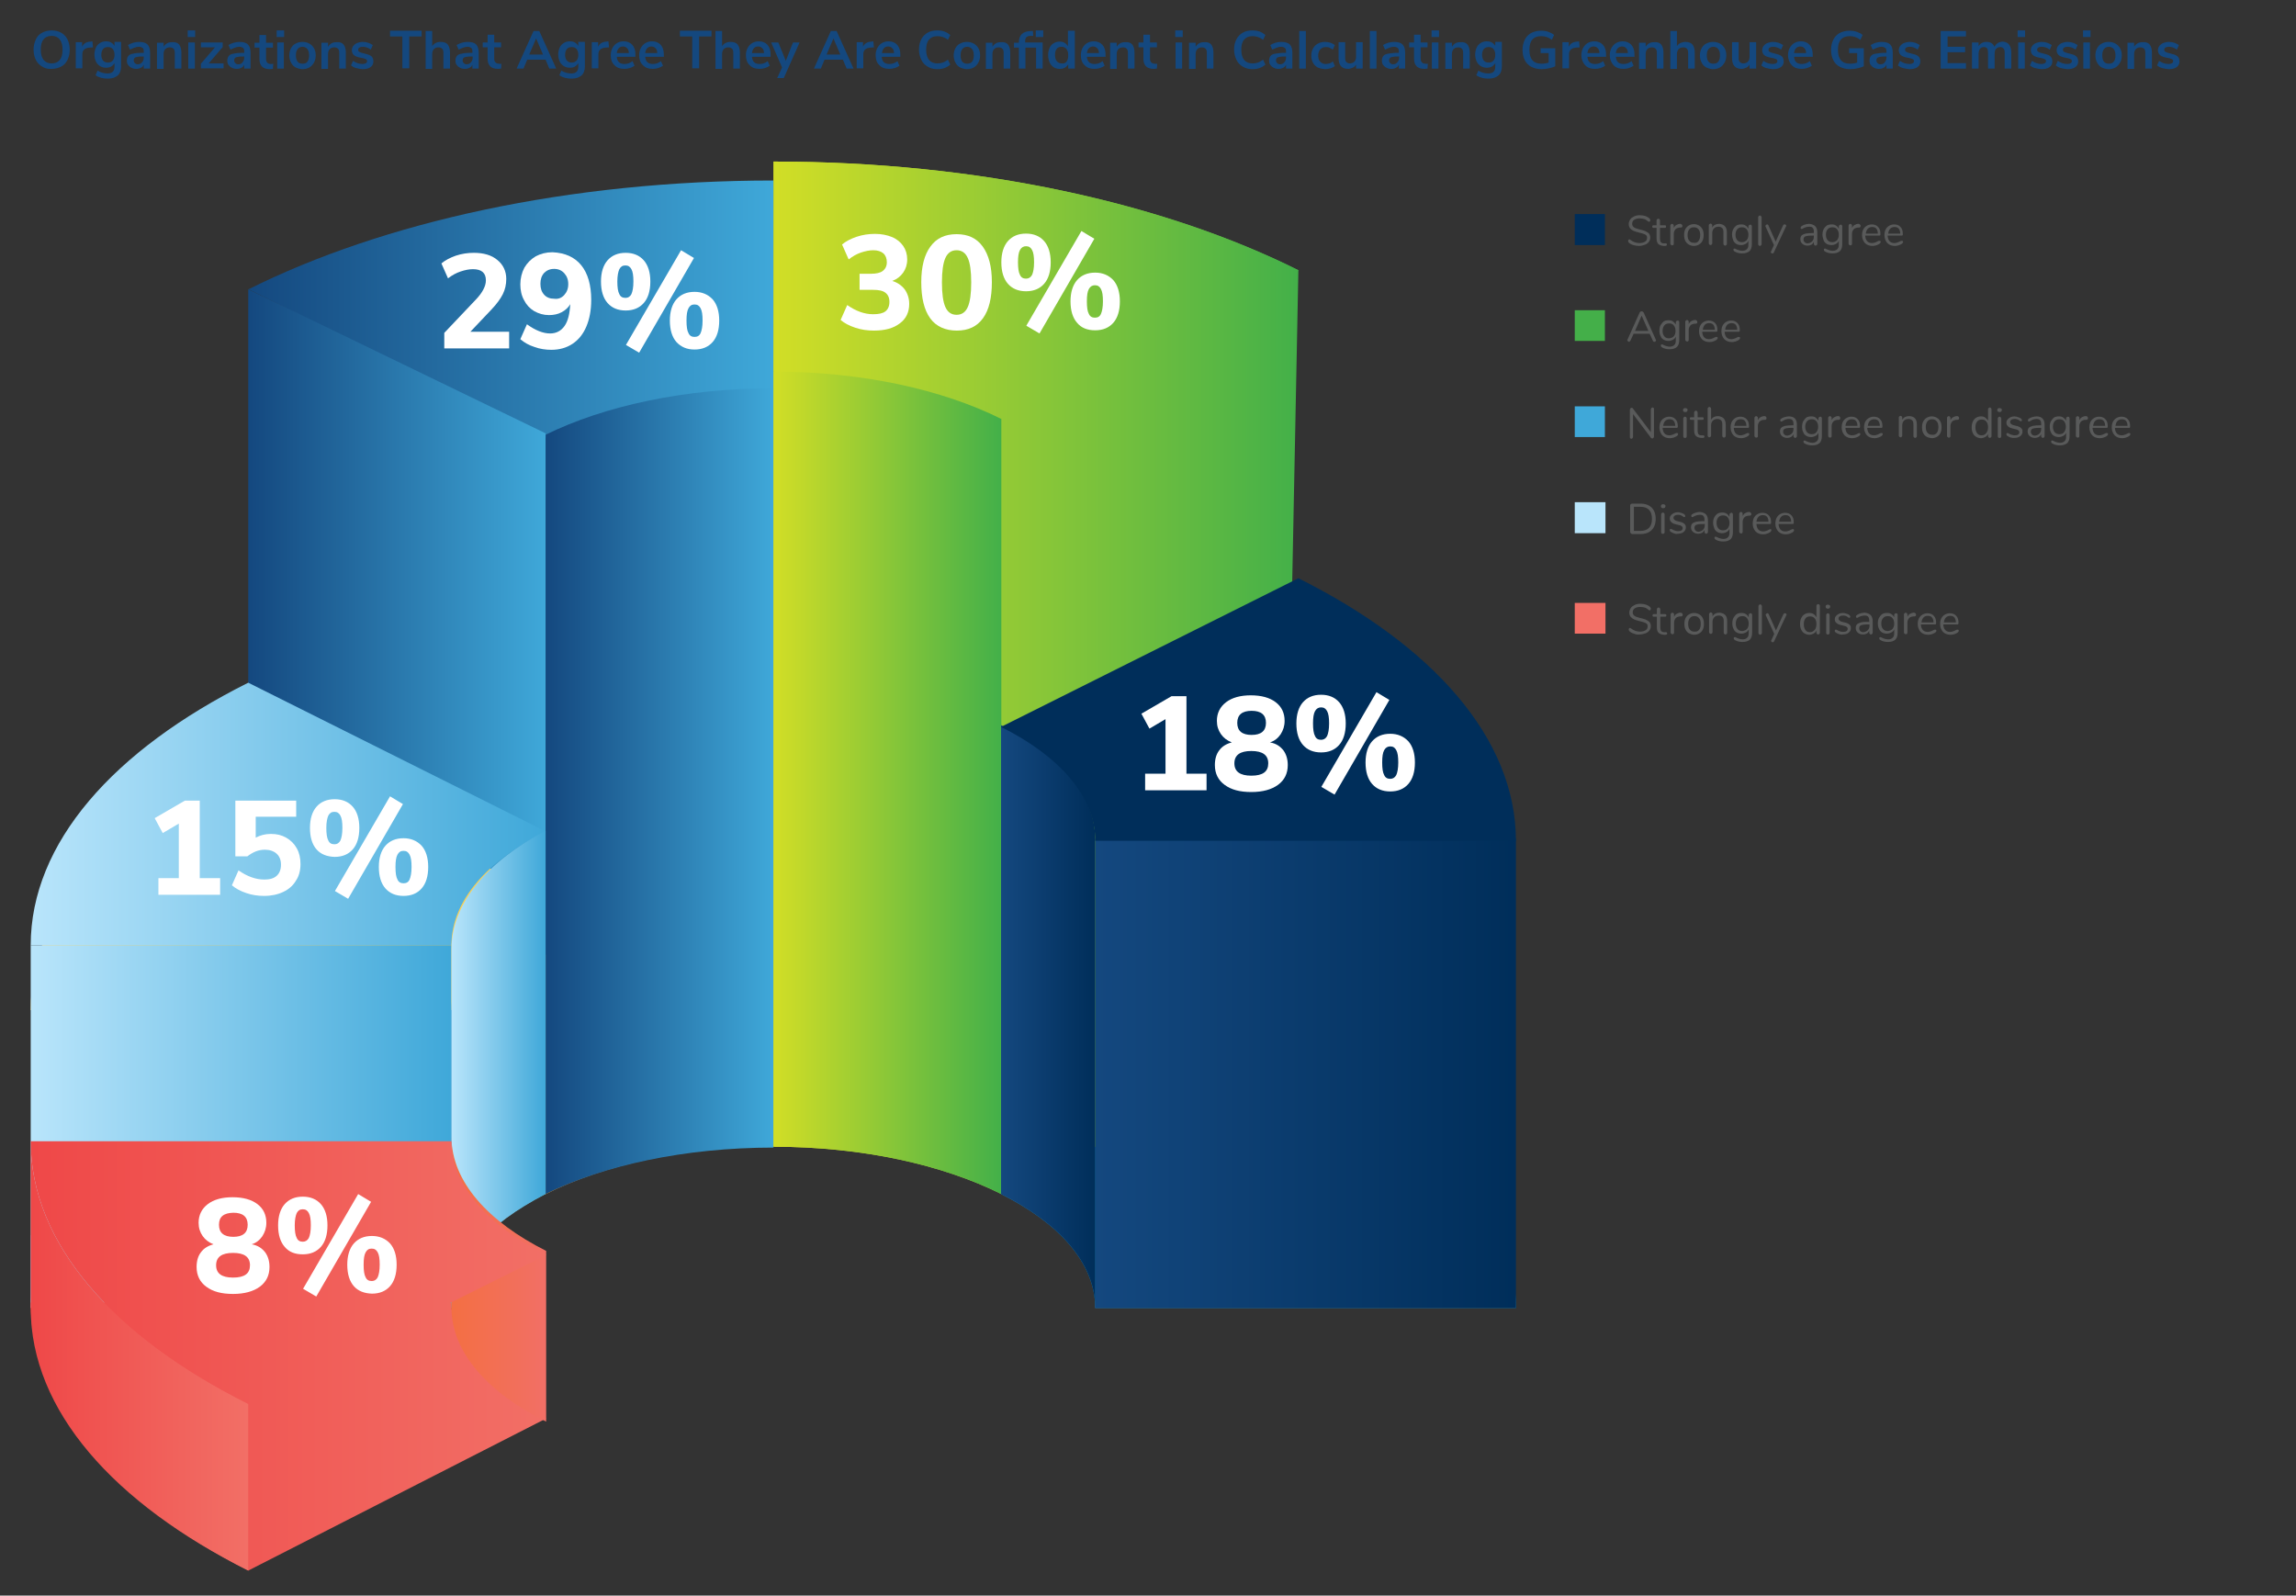 <?xml version="1.0" encoding="utf-8"?>
<!-- Generator: Adobe Illustrator 27.6.1, SVG Export Plug-In . SVG Version: 6.00 Build 0)  -->
<svg version="1.1" xmlns="http://www.w3.org/2000/svg" xmlns:xlink="http://www.w3.org/1999/xlink" x="0px" y="0px"
	 viewBox="0 0 800 556" style="enable-background:new 0 0 800 556;" xml:space="preserve">
<rect x="0" y="0" width="800" height="556" fill="#333333" stroke="none"/>
<style type="text/css">
	.st0{display:none;}
	.st1{fill:#14487F;}
	.st2{fill:#F29B1F;}
	.st3{fill:url(#SVGID_1_);}
	.st4{fill:#1F86BB;}
	.st5{fill:url(#SVGID_00000118394762421862585890000006609700519858856889_);}
	.st6{fill:url(#SVGID_00000130616417714350489750000005326030674825277313_);}
	.st7{fill:#FFD04F;}
	.st8{fill:url(#SVGID_00000067237391635681251610000002345524986538204046_);}
	.st9{fill:url(#SVGID_00000183236993835075586300000000559207345092086436_);}
	.st10{fill:url(#SVGID_00000091705278879850384810000008096523928274350240_);}
	.st11{fill:#B53E90;}
	.st12{fill:url(#SVGID_00000157275829750654354180000013509212805801675437_);}
	.st13{fill:url(#SVGID_00000003103986658417843610000005357778214858281902_);}
	.st14{fill:url(#SVGID_00000060004184938442746860000002975574632591374747_);}
	.st15{fill:#7753A2;}
	.st16{fill:url(#SVGID_00000169528771981146855200000015510774468226657180_);}
	.st17{fill:url(#SVGID_00000105419258225856070090000007667428406666757524_);}
	.st18{fill:url(#SVGID_00000113353042101513262990000015261747821424318365_);}
	.st19{fill:url(#SVGID_00000018932434571346576010000008608514490372646079_);}
	.st20{fill:url(#SVGID_00000138545843849723348060000008666260286859001006_);}
	.st21{fill:#002E5A;}
	.st22{fill:url(#SVGID_00000144333631001505517750000015466878627675977118_);}
	.st23{fill:#FFFFFF;}
	.st24{fill-rule:evenodd;clip-rule:evenodd;fill:#B9E5FB;}
	.st25{fill:#595A5A;}
	.st26{fill-rule:evenodd;clip-rule:evenodd;fill:#F26F66;}
	.st27{fill-rule:evenodd;clip-rule:evenodd;fill:#3FA8D9;}
	.st28{fill-rule:evenodd;clip-rule:evenodd;fill:#44AF49;}
	.st29{fill-rule:evenodd;clip-rule:evenodd;fill:#002E5A;}
</style>
<g id="Legends">
</g>
<g id="Layer_1" class="st0">
</g>
<g id="Data">
	<g>
		<path class="st1" d="M14.7,23.2c-0.9-0.5-1.7-1.3-2.2-2.3c-0.5-1-0.8-2.2-0.8-3.6c0-1.4,0.3-2.5,0.8-3.6s1.2-1.8,2.2-2.3
			c0.9-0.5,2.1-0.8,3.3-0.8c1.3,0,2.4,0.3,3.3,0.8c0.9,0.5,1.7,1.3,2.2,2.3c0.5,1,0.8,2.2,0.8,3.6c0,1.4-0.3,2.6-0.8,3.6
			c-0.5,1-1.2,1.8-2.2,2.3c-0.9,0.5-2,0.8-3.3,0.8C16.7,24.1,15.6,23.8,14.7,23.2z M20.8,20.9c0.7-0.8,1-2,1-3.6
			c0-1.5-0.3-2.7-1-3.6c-0.7-0.8-1.6-1.2-2.8-1.2c-1.2,0-2.2,0.4-2.8,1.2c-0.7,0.8-1,2-1,3.6c0,1.5,0.3,2.7,1,3.6
			c0.7,0.8,1.6,1.2,2.8,1.2C19.2,22.1,20.1,21.7,20.8,20.9z"/>
		<path class="st1" d="M32.4,16.5l-1.4,0.1c-1.5,0.2-2.3,0.9-2.3,2.3v4.9h-2.3v-9.1h2.2v1.6c0.5-1.1,1.4-1.7,2.9-1.8l0.7-0.1
			L32.4,16.5z"/>
		<path class="st1" d="M42.2,14.8v8.3c0,1.4-0.4,2.5-1.2,3.2c-0.8,0.7-1.9,1.1-3.5,1.1c-0.8,0-1.6-0.1-2.3-0.3
			c-0.7-0.2-1.4-0.5-1.9-0.9l0.7-1.6c1.1,0.7,2.3,1,3.5,1c1.6,0,2.4-0.8,2.4-2.4V22c-0.3,0.5-0.7,0.9-1.2,1.2
			c-0.5,0.3-1.1,0.4-1.8,0.4c-0.8,0-1.5-0.2-2.1-0.6s-1.1-0.9-1.4-1.6c-0.3-0.7-0.5-1.5-0.5-2.4s0.2-1.7,0.5-2.4
			c0.3-0.7,0.8-1.2,1.4-1.6c0.6-0.4,1.3-0.6,2.1-0.6c0.7,0,1.3,0.1,1.8,0.4c0.5,0.3,0.9,0.7,1.2,1.2v-1.4H42.2z M39.3,21.1
			c0.4-0.5,0.6-1.1,0.6-2c0-0.9-0.2-1.5-0.6-2s-1-0.7-1.7-0.7c-0.7,0-1.3,0.2-1.7,0.7c-0.4,0.5-0.6,1.2-0.6,2c0,0.8,0.2,1.5,0.6,2
			c0.4,0.5,1,0.7,1.7,0.7C38.3,21.8,38.9,21.6,39.3,21.1z"/>
		<path class="st1" d="M51.4,15.5c0.6,0.6,0.9,1.6,0.9,2.9v5.5h-2.2v-1.4c-0.2,0.5-0.5,0.9-1,1.1c-0.5,0.3-1,0.4-1.6,0.4
			c-0.6,0-1.2-0.1-1.7-0.4c-0.5-0.2-0.9-0.6-1.2-1c-0.3-0.4-0.4-0.9-0.4-1.5c0-0.7,0.2-1.2,0.5-1.6c0.3-0.4,0.9-0.7,1.7-0.8
			c0.8-0.2,1.8-0.3,3.2-0.3h0.5v-0.4c0-0.6-0.1-1.1-0.4-1.3s-0.7-0.4-1.3-0.4c-0.5,0-1,0.1-1.5,0.3c-0.5,0.2-1,0.4-1.6,0.7l-0.7-1.6
			c0.5-0.3,1.1-0.6,1.8-0.8c0.7-0.2,1.4-0.3,2-0.3C49.8,14.6,50.8,14.9,51.4,15.5z M49.5,21.7c0.4-0.4,0.6-1,0.6-1.6v-0.4h-0.3
			c-0.8,0-1.5,0-1.9,0.1c-0.5,0.1-0.8,0.2-1,0.4s-0.3,0.4-0.3,0.8c0,0.4,0.1,0.7,0.4,1c0.3,0.3,0.6,0.4,1,0.4
			C48.6,22.4,49.1,22.2,49.5,21.7z"/>
		<path class="st1" d="M62.4,15.5c0.5,0.6,0.8,1.6,0.8,2.8v5.6h-2.3v-5.4c0-0.7-0.1-1.2-0.4-1.5c-0.3-0.3-0.7-0.5-1.3-0.5
			c-0.7,0-1.2,0.2-1.6,0.6c-0.4,0.4-0.6,1-0.6,1.7v5.2h-2.3v-9.1h2.3v1.4c0.3-0.5,0.7-0.9,1.2-1.2c0.5-0.3,1.1-0.4,1.8-0.4
			C61,14.6,61.9,14.9,62.4,15.5z"/>
		<path class="st1" d="M65.4,10.6H68v2.3h-2.6V10.6z M65.6,23.9v-9.1h2.3v9.1H65.6z"/>
		<path class="st1" d="M72.7,22.1h5.2v1.7h-7.9v-1.6l4.9-5.7H70v-1.7h7.6v1.6L72.7,22.1z"/>
		<path class="st1" d="M86.4,15.5c0.6,0.6,0.9,1.6,0.9,2.9v5.5h-2.2v-1.4c-0.2,0.5-0.5,0.9-1,1.1c-0.5,0.3-1,0.4-1.6,0.4
			c-0.6,0-1.2-0.1-1.7-0.4c-0.5-0.2-0.9-0.6-1.2-1c-0.3-0.4-0.4-0.9-0.4-1.5c0-0.7,0.2-1.2,0.5-1.6c0.3-0.4,0.9-0.7,1.7-0.8
			c0.8-0.2,1.8-0.3,3.2-0.3h0.5v-0.4c0-0.6-0.1-1.1-0.4-1.3s-0.7-0.4-1.3-0.4c-0.5,0-1,0.1-1.5,0.3c-0.5,0.2-1,0.4-1.6,0.7l-0.7-1.6
			c0.5-0.3,1.1-0.6,1.8-0.8c0.7-0.2,1.4-0.3,2-0.3C84.8,14.6,85.8,14.9,86.4,15.5z M84.5,21.7c0.4-0.4,0.6-1,0.6-1.6v-0.4h-0.3
			c-0.8,0-1.5,0-1.9,0.1c-0.5,0.1-0.8,0.2-1,0.4s-0.3,0.4-0.3,0.8c0,0.4,0.1,0.7,0.4,1c0.3,0.3,0.6,0.4,1,0.4
			C83.7,22.4,84.2,22.2,84.5,21.7z"/>
		<path class="st1" d="M95.2,22.2L95.1,24c-0.4,0-0.7,0.1-1,0.1c-1.3,0-2.2-0.3-2.8-0.9s-0.9-1.5-0.9-2.6v-4h-1.7v-1.7h1.7v-2.7h2.3
			v2.7h2.4v1.7h-2.4v3.9c0,1.2,0.6,1.8,1.7,1.8C94.6,22.3,94.9,22.3,95.2,22.2z"/>
		<path class="st1" d="M96.4,10.6H99v2.3h-2.6V10.6z M96.6,23.9v-9.1h2.3v9.1H96.6z"/>
		<path class="st1" d="M103,23.5c-0.7-0.4-1.2-0.9-1.6-1.7c-0.4-0.7-0.6-1.6-0.6-2.5s0.2-1.8,0.6-2.5c0.4-0.7,0.9-1.3,1.6-1.6
			c0.7-0.4,1.5-0.6,2.4-0.6s1.7,0.2,2.4,0.6c0.7,0.4,1.2,0.9,1.6,1.6c0.4,0.7,0.6,1.5,0.6,2.5s-0.2,1.8-0.6,2.5
			c-0.4,0.7-0.9,1.3-1.6,1.7c-0.7,0.4-1.5,0.6-2.4,0.6S103.7,23.8,103,23.5z M107.1,21.5c0.4-0.5,0.6-1.2,0.6-2.2
			c0-1-0.2-1.7-0.6-2.2c-0.4-0.5-1-0.8-1.7-0.8c-0.7,0-1.3,0.3-1.7,0.8c-0.4,0.5-0.6,1.2-0.6,2.2c0,1,0.2,1.7,0.6,2.2
			c0.4,0.5,1,0.7,1.7,0.7C106.2,22.2,106.8,22,107.1,21.5z"/>
		<path class="st1" d="M119.7,15.5c0.5,0.6,0.8,1.6,0.8,2.8v5.6h-2.3v-5.4c0-0.7-0.1-1.2-0.4-1.5c-0.3-0.3-0.7-0.5-1.3-0.5
			c-0.7,0-1.2,0.2-1.6,0.6c-0.4,0.4-0.6,1-0.6,1.7v5.2H112v-9.1h2.3v1.4c0.3-0.5,0.7-0.9,1.2-1.2c0.5-0.3,1.1-0.4,1.8-0.4
			C118.4,14.6,119.2,14.9,119.7,15.5z"/>
		<path class="st1" d="M124,23.7c-0.7-0.2-1.2-0.5-1.7-0.9l0.7-1.6c1,0.7,2.1,1.1,3.3,1.1c0.5,0,0.9-0.1,1.2-0.3
			c0.3-0.2,0.4-0.4,0.4-0.7c0-0.3-0.1-0.5-0.3-0.6c-0.2-0.1-0.5-0.3-1-0.4l-1.5-0.3c-0.8-0.2-1.5-0.5-1.9-0.9
			c-0.4-0.4-0.6-1-0.6-1.6c0-0.6,0.2-1.1,0.5-1.5c0.3-0.4,0.8-0.8,1.3-1s1.2-0.4,2-0.4c0.6,0,1.3,0.1,1.9,0.3
			c0.6,0.2,1.1,0.5,1.6,0.8l-0.7,1.6c-0.9-0.7-1.9-1-2.8-1c-0.5,0-0.9,0.1-1.2,0.3c-0.3,0.2-0.4,0.4-0.4,0.8c0,0.2,0.1,0.5,0.3,0.6
			s0.5,0.3,0.9,0.4l1.5,0.4c0.9,0.2,1.6,0.5,2,0.9c0.4,0.4,0.6,1,0.6,1.7c0,0.8-0.3,1.5-1,2s-1.6,0.7-2.8,0.7
			C125.4,24,124.7,23.9,124,23.7z"/>
		<path class="st1" d="M140.2,23.9V12.7h-4.3v-2h11v2h-4.3v11.1H140.2z"/>
		<path class="st1" d="M156,15.5c0.5,0.6,0.8,1.6,0.8,2.8v5.6h-2.3v-5.4c0-0.7-0.1-1.2-0.4-1.5c-0.3-0.3-0.7-0.5-1.3-0.5
			c-0.7,0-1.2,0.2-1.6,0.6c-0.4,0.4-0.6,1-0.6,1.7v5.2h-2.3V10.8h2.3v5.3c0.3-0.5,0.7-0.9,1.2-1.1c0.5-0.3,1.1-0.4,1.7-0.4
			C154.7,14.6,155.5,14.9,156,15.5z"/>
		<path class="st1" d="M165.9,15.5c0.6,0.6,0.9,1.6,0.9,2.9v5.5h-2.2v-1.4c-0.2,0.5-0.5,0.9-1,1.1c-0.5,0.3-1,0.4-1.6,0.4
			c-0.6,0-1.2-0.1-1.7-0.4c-0.5-0.2-0.9-0.6-1.2-1c-0.3-0.4-0.4-0.9-0.4-1.5c0-0.7,0.2-1.2,0.5-1.6c0.3-0.4,0.9-0.7,1.7-0.8
			c0.8-0.2,1.8-0.3,3.2-0.3h0.5v-0.4c0-0.6-0.1-1.1-0.4-1.3s-0.7-0.4-1.3-0.4c-0.5,0-1,0.1-1.5,0.3c-0.5,0.2-1,0.4-1.6,0.7l-0.7-1.6
			c0.5-0.3,1.1-0.6,1.8-0.8c0.7-0.2,1.4-0.3,2-0.3C164.4,14.6,165.3,14.9,165.9,15.5z M164.1,21.7c0.4-0.4,0.6-1,0.6-1.6v-0.4h-0.3
			c-0.8,0-1.5,0-1.9,0.1c-0.5,0.1-0.8,0.2-1,0.4s-0.3,0.4-0.3,0.8c0,0.4,0.1,0.7,0.4,1c0.3,0.3,0.6,0.4,1,0.4
			C163.2,22.4,163.7,22.2,164.1,21.7z"/>
		<path class="st1" d="M174.7,22.2l-0.1,1.7c-0.4,0-0.7,0.1-1,0.1c-1.3,0-2.2-0.3-2.8-0.9s-0.9-1.5-0.9-2.6v-4h-1.7v-1.7h1.7v-2.7
			h2.3v2.7h2.4v1.7h-2.4v3.9c0,1.2,0.6,1.8,1.7,1.8C174.2,22.3,174.4,22.3,174.7,22.2z"/>
		<path class="st1" d="M191.4,23.9l-1.3-3.1h-6.4l-1.3,3.1h-2.4l5.9-13.1h2l5.9,13.1H191.4z M184.4,19h4.8l-2.4-5.6L184.4,19z"/>
		<path class="st1" d="M203.8,14.8v8.3c0,1.4-0.4,2.5-1.2,3.2c-0.8,0.7-1.9,1.1-3.5,1.1c-0.8,0-1.6-0.1-2.3-0.3
			c-0.7-0.2-1.4-0.5-1.9-0.9l0.7-1.6c1.1,0.7,2.3,1,3.5,1c1.6,0,2.4-0.8,2.4-2.4V22c-0.3,0.5-0.7,0.9-1.2,1.2
			c-0.5,0.3-1.1,0.4-1.8,0.4c-0.8,0-1.5-0.2-2.1-0.6s-1.1-0.9-1.4-1.6c-0.3-0.7-0.5-1.5-0.5-2.4s0.2-1.7,0.5-2.4
			c0.3-0.7,0.8-1.2,1.4-1.6c0.6-0.4,1.3-0.6,2.1-0.6c0.7,0,1.3,0.1,1.8,0.4c0.5,0.3,0.9,0.7,1.2,1.2v-1.4H203.8z M200.9,21.1
			c0.4-0.5,0.6-1.1,0.6-2c0-0.9-0.2-1.5-0.6-2s-1-0.7-1.7-0.7c-0.7,0-1.3,0.2-1.7,0.7c-0.4,0.5-0.6,1.2-0.6,2c0,0.8,0.2,1.5,0.6,2
			c0.4,0.5,1,0.7,1.7,0.7C199.9,21.8,200.4,21.6,200.9,21.1z"/>
		<path class="st1" d="M212.2,16.5l-1.4,0.1c-1.5,0.2-2.3,0.9-2.3,2.3v4.9h-2.3v-9.1h2.2v1.6c0.5-1.1,1.4-1.7,2.9-1.8l0.7-0.1
			L212.2,16.5z"/>
		<path class="st1" d="M221.1,19.8h-6.2c0.1,0.8,0.3,1.5,0.8,1.9c0.4,0.4,1.1,0.6,1.9,0.6c1,0,1.9-0.3,2.8-1l0.7,1.6
			c-0.4,0.3-1,0.6-1.6,0.8c-0.6,0.2-1.3,0.3-1.9,0.3c-1.5,0-2.7-0.4-3.5-1.3c-0.9-0.8-1.3-2-1.3-3.5c0-0.9,0.2-1.8,0.6-2.5
			c0.4-0.7,0.9-1.3,1.6-1.7c0.7-0.4,1.4-0.6,2.3-0.6c1.3,0,2.2,0.4,3,1.2c0.7,0.8,1.1,1.9,1.1,3.3V19.8z M215.6,16.8
			c-0.4,0.4-0.6,1-0.7,1.7h4.2c0-0.8-0.2-1.3-0.6-1.7s-0.8-0.6-1.5-0.6C216.5,16.2,216,16.4,215.6,16.8z"/>
		<path class="st1" d="M231,19.8h-6.2c0.1,0.8,0.3,1.5,0.8,1.9c0.4,0.4,1.1,0.6,1.9,0.6c1,0,1.9-0.3,2.8-1l0.7,1.6
			c-0.4,0.3-1,0.6-1.6,0.8c-0.6,0.2-1.3,0.3-1.9,0.3c-1.5,0-2.7-0.4-3.5-1.3c-0.9-0.8-1.3-2-1.3-3.5c0-0.9,0.2-1.8,0.6-2.5
			c0.4-0.7,0.9-1.3,1.6-1.7c0.7-0.4,1.4-0.6,2.3-0.6c1.3,0,2.2,0.4,3,1.2c0.7,0.8,1.1,1.9,1.1,3.3V19.8z M225.5,16.8
			c-0.4,0.4-0.6,1-0.7,1.7h4.2c0-0.8-0.2-1.3-0.6-1.7s-0.8-0.6-1.5-0.6C226.4,16.2,225.9,16.4,225.5,16.8z"/>
		<path class="st1" d="M241.2,23.9V12.7h-4.3v-2h11v2h-4.3v11.1H241.2z"/>
		<path class="st1" d="M257,15.5c0.5,0.6,0.8,1.6,0.8,2.8v5.6h-2.3v-5.4c0-0.7-0.1-1.2-0.4-1.5c-0.3-0.3-0.7-0.5-1.3-0.5
			c-0.7,0-1.2,0.2-1.6,0.6c-0.4,0.4-0.6,1-0.6,1.7v5.2h-2.3V10.8h2.3v5.3c0.3-0.5,0.7-0.9,1.2-1.1c0.5-0.3,1.1-0.4,1.7-0.4
			C255.7,14.6,256.5,14.9,257,15.5z"/>
		<path class="st1" d="M268.2,19.8H262c0.1,0.8,0.3,1.5,0.8,1.9c0.4,0.4,1.1,0.6,1.9,0.6c1,0,1.9-0.3,2.8-1l0.7,1.6
			c-0.4,0.3-1,0.6-1.6,0.8c-0.6,0.2-1.3,0.3-1.9,0.3c-1.5,0-2.7-0.4-3.5-1.3c-0.9-0.8-1.3-2-1.3-3.5c0-0.9,0.2-1.8,0.6-2.5
			c0.4-0.7,0.9-1.3,1.6-1.7c0.7-0.4,1.4-0.6,2.3-0.6c1.3,0,2.2,0.4,3,1.2c0.7,0.8,1.1,1.9,1.1,3.3V19.8z M262.7,16.8
			c-0.4,0.4-0.6,1-0.7,1.7h4.2c0-0.8-0.2-1.3-0.6-1.7s-0.8-0.6-1.5-0.6C263.5,16.2,263,16.4,262.7,16.8z"/>
		<path class="st1" d="M276.3,14.8h2.3l-5.5,12.4h-2.3l1.7-3.7l-3.8-8.7h2.5l2.6,6.4L276.3,14.8z"/>
		<path class="st1" d="M295,23.9l-1.3-3.1h-6.4l-1.3,3.1h-2.4l5.9-13.1h2l5.9,13.1H295z M288,19h4.8l-2.4-5.6L288,19z"/>
		<path class="st1" d="M304.5,16.5l-1.4,0.1c-1.5,0.2-2.3,0.9-2.3,2.3v4.9h-2.3v-9.1h2.2v1.6c0.5-1.1,1.4-1.7,2.9-1.8l0.7-0.1
			L304.5,16.5z"/>
		<path class="st1" d="M313.4,19.8h-6.2c0.1,0.8,0.3,1.5,0.8,1.9c0.4,0.4,1.1,0.6,1.9,0.6c1,0,1.9-0.3,2.8-1l0.7,1.6
			c-0.4,0.3-1,0.6-1.6,0.8c-0.6,0.2-1.3,0.3-1.9,0.3c-1.5,0-2.7-0.4-3.5-1.3c-0.9-0.8-1.3-2-1.3-3.5c0-0.9,0.2-1.8,0.6-2.5
			c0.4-0.7,0.9-1.3,1.6-1.7c0.7-0.4,1.4-0.6,2.3-0.6c1.3,0,2.2,0.4,3,1.2c0.7,0.8,1.1,1.9,1.1,3.3V19.8z M308,16.8
			c-0.4,0.4-0.6,1-0.7,1.7h4.2c0-0.8-0.2-1.3-0.6-1.7s-0.8-0.6-1.5-0.6C308.8,16.2,308.3,16.4,308,16.8z"/>
		<path class="st1" d="M323.2,23.2c-1-0.6-1.7-1.3-2.2-2.4c-0.5-1-0.8-2.2-0.8-3.6c0-1.4,0.3-2.5,0.8-3.5c0.5-1,1.3-1.8,2.2-2.3
			c1-0.6,2.1-0.8,3.4-0.8c0.9,0,1.7,0.1,2.5,0.4c0.8,0.3,1.4,0.7,2,1.2l-0.8,1.7c-0.6-0.5-1.2-0.8-1.8-1c-0.6-0.2-1.2-0.3-1.9-0.3
			c-1.3,0-2.2,0.4-2.9,1.2c-0.7,0.8-1,2-1,3.5c0,1.5,0.3,2.7,1,3.6c0.7,0.8,1.7,1.2,2.9,1.2c0.7,0,1.3-0.1,1.9-0.3
			c0.6-0.2,1.2-0.6,1.8-1l0.8,1.7c-0.5,0.5-1.2,0.9-2,1.2c-0.8,0.3-1.6,0.4-2.5,0.4C325.2,24.1,324.1,23.8,323.2,23.2z"/>
		<path class="st1" d="M334.5,23.5c-0.7-0.4-1.2-0.9-1.6-1.7c-0.4-0.7-0.6-1.6-0.6-2.5s0.2-1.8,0.6-2.5c0.4-0.7,0.9-1.3,1.6-1.6
			c0.7-0.4,1.5-0.6,2.4-0.6s1.7,0.2,2.4,0.6c0.7,0.4,1.2,0.9,1.6,1.6c0.4,0.7,0.6,1.5,0.6,2.5s-0.2,1.8-0.6,2.5
			c-0.4,0.7-0.9,1.3-1.6,1.7c-0.7,0.4-1.5,0.6-2.4,0.6S335.2,23.8,334.5,23.5z M338.7,21.5c0.4-0.5,0.6-1.2,0.6-2.2
			c0-1-0.2-1.7-0.6-2.2c-0.4-0.5-1-0.8-1.7-0.8c-0.7,0-1.3,0.3-1.7,0.8c-0.4,0.5-0.6,1.2-0.6,2.2c0,1,0.2,1.7,0.6,2.2
			c0.4,0.5,1,0.7,1.7,0.7C337.7,22.2,338.3,22,338.7,21.5z"/>
		<path class="st1" d="M351.2,15.5c0.5,0.6,0.8,1.6,0.8,2.8v5.6h-2.3v-5.4c0-0.7-0.1-1.2-0.4-1.5c-0.3-0.3-0.7-0.5-1.3-0.5
			c-0.7,0-1.2,0.2-1.6,0.6c-0.4,0.4-0.6,1-0.6,1.7v5.2h-2.3v-9.1h2.3v1.4c0.3-0.5,0.7-0.9,1.2-1.2c0.5-0.3,1.1-0.4,1.8-0.4
			C349.9,14.6,350.7,14.9,351.2,15.5z"/>
		<path class="st1" d="M357.3,14.8h6v9.1H361v-7.3h-3.7v7.3H355v-7.3h-1.7v-1.7h1.7c0-1.3,0.3-2.3,1-3c0.7-0.7,1.7-1,3.1-1.1l0.8,0
			l0.1,1.7l-0.9,0c-0.7,0-1.2,0.2-1.5,0.5c-0.3,0.3-0.4,0.8-0.4,1.4V14.8z M360.9,10.6h2.6v2.3h-2.6V10.6z"/>
		<path class="st1" d="M374.5,10.8v13.1h-2.3v-1.5c-0.3,0.5-0.7,0.9-1.2,1.2c-0.5,0.3-1.1,0.4-1.8,0.4c-0.8,0-1.5-0.2-2.1-0.6
			c-0.6-0.4-1.1-1-1.4-1.7c-0.3-0.7-0.5-1.6-0.5-2.5s0.2-1.8,0.5-2.5c0.3-0.7,0.8-1.3,1.4-1.6c0.6-0.4,1.3-0.6,2.1-0.6
			c0.7,0,1.2,0.1,1.7,0.4c0.5,0.3,0.9,0.7,1.2,1.2v-5.4H374.5z M371.6,21.5c0.4-0.5,0.6-1.2,0.6-2.2s-0.2-1.7-0.6-2.2
			c-0.4-0.5-1-0.8-1.7-0.8c-0.7,0-1.3,0.2-1.7,0.7c-0.4,0.5-0.6,1.2-0.6,2.1c0,0.9,0.2,1.7,0.6,2.2c0.4,0.5,1,0.8,1.7,0.8
			C370.6,22.2,371.2,22,371.6,21.5z"/>
		<path class="st1" d="M384.9,19.8h-6.2c0.1,0.8,0.3,1.5,0.8,1.9c0.4,0.4,1.1,0.6,1.9,0.6c1,0,1.9-0.3,2.8-1l0.7,1.6
			c-0.4,0.3-1,0.6-1.6,0.8c-0.6,0.2-1.3,0.3-1.9,0.3c-1.5,0-2.7-0.4-3.5-1.3c-0.9-0.8-1.3-2-1.3-3.5c0-0.9,0.2-1.8,0.6-2.5
			c0.4-0.7,0.9-1.3,1.6-1.7c0.7-0.4,1.4-0.6,2.3-0.6c1.3,0,2.2,0.4,3,1.2c0.7,0.8,1.1,1.9,1.1,3.3V19.8z M379.4,16.8
			c-0.4,0.4-0.6,1-0.7,1.7h4.2c0-0.8-0.2-1.3-0.6-1.7s-0.8-0.6-1.5-0.6C380.3,16.2,379.8,16.4,379.4,16.8z"/>
		<path class="st1" d="M394.5,15.5c0.5,0.6,0.8,1.6,0.8,2.8v5.6H393v-5.4c0-0.7-0.1-1.2-0.4-1.5c-0.3-0.3-0.7-0.5-1.3-0.5
			c-0.7,0-1.2,0.2-1.6,0.6c-0.4,0.4-0.6,1-0.6,1.7v5.2h-2.3v-9.1h2.3v1.4c0.3-0.5,0.7-0.9,1.2-1.2c0.5-0.3,1.1-0.4,1.8-0.4
			C393.2,14.6,394,14.9,394.5,15.5z"/>
		<path class="st1" d="M403.2,22.2l-0.1,1.7c-0.4,0-0.7,0.1-1,0.1c-1.3,0-2.2-0.3-2.8-0.9s-0.9-1.5-0.9-2.6v-4h-1.7v-1.7h1.7v-2.7
			h2.3v2.7h2.4v1.7h-2.4v3.9c0,1.2,0.6,1.8,1.7,1.8C402.6,22.3,402.9,22.3,403.2,22.2z"/>
		<path class="st1" d="M409.5,10.6h2.6v2.3h-2.6V10.6z M409.6,23.9v-9.1h2.3v9.1H409.6z"/>
		<path class="st1" d="M422,15.5c0.5,0.6,0.8,1.6,0.8,2.8v5.6h-2.3v-5.4c0-0.7-0.1-1.2-0.4-1.5c-0.3-0.3-0.7-0.5-1.3-0.5
			c-0.7,0-1.2,0.2-1.6,0.6c-0.4,0.4-0.6,1-0.6,1.7v5.2h-2.3v-9.1h2.3v1.4c0.3-0.5,0.7-0.9,1.2-1.2c0.5-0.3,1.1-0.4,1.8-0.4
			C420.7,14.6,421.5,14.9,422,15.5z"/>
		<path class="st1" d="M433,23.2c-1-0.6-1.7-1.3-2.2-2.4c-0.5-1-0.8-2.2-0.8-3.6c0-1.4,0.3-2.5,0.8-3.5c0.5-1,1.3-1.8,2.2-2.3
			c1-0.6,2.1-0.8,3.4-0.8c0.9,0,1.7,0.1,2.5,0.4c0.8,0.3,1.4,0.7,2,1.2l-0.8,1.7c-0.6-0.5-1.2-0.8-1.8-1c-0.6-0.2-1.2-0.3-1.9-0.3
			c-1.3,0-2.2,0.4-2.9,1.2c-0.7,0.8-1,2-1,3.5c0,1.5,0.3,2.7,1,3.6c0.7,0.8,1.7,1.2,2.9,1.2c0.7,0,1.3-0.1,1.9-0.3
			c0.6-0.2,1.2-0.6,1.8-1l0.8,1.7c-0.5,0.5-1.2,0.9-2,1.2c-0.8,0.3-1.6,0.4-2.5,0.4C435.1,24.1,434,23.8,433,23.2z"/>
		<path class="st1" d="M449.4,15.5c0.6,0.6,0.9,1.6,0.9,2.9v5.5h-2.2v-1.4c-0.2,0.5-0.5,0.9-1,1.1c-0.5,0.3-1,0.4-1.6,0.4
			c-0.6,0-1.2-0.1-1.7-0.4c-0.5-0.2-0.9-0.6-1.2-1c-0.3-0.4-0.4-0.9-0.4-1.5c0-0.7,0.2-1.2,0.5-1.6c0.3-0.4,0.9-0.7,1.7-0.8
			s1.8-0.3,3.2-0.3h0.5v-0.4c0-0.6-0.1-1.1-0.4-1.3s-0.7-0.4-1.3-0.4c-0.5,0-1,0.1-1.5,0.3c-0.5,0.2-1,0.4-1.6,0.7l-0.7-1.6
			c0.5-0.3,1.1-0.6,1.8-0.8s1.4-0.3,2-0.3C447.8,14.6,448.8,14.9,449.4,15.5z M447.5,21.7c0.4-0.4,0.6-1,0.6-1.6v-0.4h-0.3
			c-0.8,0-1.5,0-1.9,0.1c-0.5,0.1-0.8,0.2-1,0.4s-0.3,0.4-0.3,0.8c0,0.4,0.1,0.7,0.4,1c0.3,0.3,0.6,0.4,1,0.4
			C446.6,22.4,447.1,22.2,447.5,21.7z"/>
		<path class="st1" d="M452.7,23.9V10.8h2.3v13.1H452.7z"/>
		<path class="st1" d="M459.1,23.5c-0.7-0.4-1.2-0.9-1.6-1.6c-0.4-0.7-0.6-1.5-0.6-2.5s0.2-1.8,0.6-2.5c0.4-0.7,0.9-1.3,1.7-1.7
			c0.7-0.4,1.5-0.6,2.5-0.6c0.6,0,1.3,0.1,1.9,0.3c0.6,0.2,1.1,0.5,1.5,0.8l-0.7,1.6c-0.4-0.3-0.8-0.5-1.2-0.7s-0.9-0.2-1.3-0.2
			c-0.8,0-1.4,0.3-1.9,0.8c-0.4,0.5-0.7,1.2-0.7,2.2c0,0.9,0.2,1.6,0.7,2.1s1.1,0.8,1.9,0.8c0.4,0,0.8-0.1,1.3-0.2s0.8-0.4,1.2-0.7
			l0.7,1.6c-0.4,0.4-0.9,0.6-1.5,0.8c-0.6,0.2-1.3,0.3-1.9,0.3C460.6,24,459.8,23.8,459.1,23.5z"/>
		<path class="st1" d="M474.8,14.8v9.1h-2.3v-1.4c-0.3,0.5-0.7,0.9-1.2,1.1s-1,0.4-1.6,0.4c-2.2,0-3.3-1.3-3.3-3.8v-5.5h2.3v5.5
			c0,0.6,0.1,1.1,0.4,1.4c0.3,0.3,0.7,0.5,1.2,0.5c0.6,0,1.2-0.2,1.6-0.6c0.4-0.4,0.6-1,0.6-1.7v-5.1H474.8z"/>
		<path class="st1" d="M477.3,23.9V10.8h2.3v13.1H477.3z"/>
		<path class="st1" d="M488.7,15.5c0.6,0.6,0.9,1.6,0.9,2.9v5.5h-2.2v-1.4c-0.2,0.5-0.5,0.9-1,1.1c-0.5,0.3-1,0.4-1.6,0.4
			c-0.6,0-1.2-0.1-1.7-0.4c-0.5-0.2-0.9-0.6-1.2-1c-0.3-0.4-0.4-0.9-0.4-1.5c0-0.7,0.2-1.2,0.5-1.6c0.3-0.4,0.9-0.7,1.7-0.8
			s1.8-0.3,3.2-0.3h0.5v-0.4c0-0.6-0.1-1.1-0.4-1.3s-0.7-0.4-1.3-0.4c-0.5,0-1,0.1-1.5,0.3c-0.5,0.2-1,0.4-1.6,0.7l-0.7-1.6
			c0.5-0.3,1.1-0.6,1.8-0.8s1.4-0.3,2-0.3C487.2,14.6,488.1,14.9,488.7,15.5z M486.9,21.7c0.4-0.4,0.6-1,0.6-1.6v-0.4h-0.3
			c-0.8,0-1.5,0-1.9,0.1c-0.5,0.1-0.8,0.2-1,0.4s-0.3,0.4-0.3,0.8c0,0.4,0.1,0.7,0.4,1c0.3,0.3,0.6,0.4,1,0.4
			C486,22.4,486.5,22.2,486.9,21.7z"/>
		<path class="st1" d="M497.5,22.2l-0.1,1.7c-0.4,0-0.7,0.1-1,0.1c-1.3,0-2.2-0.3-2.8-0.9s-0.9-1.5-0.9-2.6v-4h-1.7v-1.7h1.7v-2.7
			h2.3v2.7h2.4v1.7H495v3.9c0,1.2,0.6,1.8,1.7,1.8C496.9,22.3,497.2,22.3,497.5,22.2z"/>
		<path class="st1" d="M498.8,10.6h2.6v2.3h-2.6V10.6z M498.9,23.9v-9.1h2.3v9.1H498.9z"/>
		<path class="st1" d="M511.3,15.5c0.5,0.6,0.8,1.6,0.8,2.8v5.6h-2.3v-5.4c0-0.7-0.1-1.2-0.4-1.5c-0.3-0.3-0.7-0.5-1.3-0.5
			c-0.7,0-1.2,0.2-1.6,0.6c-0.4,0.4-0.6,1-0.6,1.7v5.2h-2.3v-9.1h2.3v1.4c0.3-0.5,0.7-0.9,1.2-1.2c0.5-0.3,1.1-0.4,1.8-0.4
			C510,14.6,510.8,14.9,511.3,15.5z"/>
		<path class="st1" d="M523.3,14.8v8.3c0,1.4-0.4,2.5-1.2,3.2c-0.8,0.7-2,1.1-3.5,1.1c-0.8,0-1.6-0.1-2.3-0.3
			c-0.7-0.2-1.4-0.5-1.9-0.9l0.7-1.6c1.1,0.7,2.3,1,3.5,1c1.6,0,2.4-0.8,2.4-2.4V22c-0.3,0.5-0.7,0.9-1.2,1.2
			c-0.5,0.3-1.1,0.4-1.8,0.4c-0.8,0-1.5-0.2-2.1-0.6c-0.6-0.4-1.1-0.9-1.4-1.6c-0.3-0.7-0.5-1.5-0.5-2.4s0.2-1.7,0.5-2.4
			c0.3-0.7,0.8-1.2,1.4-1.6s1.3-0.6,2.1-0.6c0.7,0,1.3,0.1,1.8,0.4c0.5,0.3,0.9,0.7,1.2,1.2v-1.4H523.3z M520.4,21.1
			c0.4-0.5,0.6-1.1,0.6-2c0-0.9-0.2-1.5-0.6-2c-0.4-0.5-1-0.7-1.7-0.7c-0.7,0-1.3,0.2-1.7,0.7c-0.4,0.5-0.6,1.2-0.6,2
			c0,0.8,0.2,1.5,0.6,2c0.4,0.5,1,0.7,1.7,0.7C519.4,21.8,520,21.6,520.4,21.1z"/>
		<path class="st1" d="M541.9,16.8v6.3c-0.6,0.3-1.3,0.5-2.2,0.7c-0.8,0.2-1.7,0.3-2.6,0.3c-1.4,0-2.5-0.3-3.5-0.8
			c-1-0.5-1.8-1.3-2.3-2.3c-0.5-1-0.8-2.2-0.8-3.6c0-1.4,0.3-2.6,0.8-3.6c0.5-1,1.3-1.8,2.2-2.3c1-0.5,2.1-0.8,3.4-0.8
			c0.9,0,1.8,0.1,2.6,0.4c0.8,0.3,1.5,0.6,2,1.1l-0.8,1.7c-0.6-0.5-1.2-0.8-1.8-1c-0.6-0.2-1.2-0.3-1.9-0.3c-1.4,0-2.4,0.4-3.1,1.2
			c-0.7,0.8-1,2-1,3.6c0,3.2,1.4,4.8,4.2,4.8c0.8,0,1.7-0.1,2.5-0.4v-3.3h-2.8v-1.7H541.9z"/>
		<path class="st1" d="M550.4,16.5l-1.4,0.1c-1.5,0.2-2.3,0.9-2.3,2.3v4.9h-2.3v-9.1h2.2v1.6c0.5-1.1,1.4-1.7,2.9-1.8l0.7-0.1
			L550.4,16.5z"/>
		<path class="st1" d="M559.3,19.8h-6.2c0.1,0.8,0.3,1.5,0.8,1.9c0.4,0.4,1.1,0.6,1.9,0.6c1,0,1.9-0.3,2.8-1l0.7,1.6
			c-0.4,0.3-1,0.6-1.6,0.8s-1.3,0.3-1.9,0.3c-1.5,0-2.7-0.4-3.5-1.3s-1.3-2-1.3-3.5c0-0.9,0.2-1.8,0.6-2.5c0.4-0.7,0.9-1.3,1.6-1.7
			c0.7-0.4,1.4-0.6,2.3-0.6c1.3,0,2.2,0.4,3,1.2c0.7,0.8,1.1,1.9,1.1,3.3V19.8z M553.8,16.8c-0.4,0.4-0.6,1-0.7,1.7h4.2
			c0-0.8-0.2-1.3-0.6-1.7c-0.3-0.4-0.8-0.6-1.5-0.6C554.7,16.2,554.2,16.4,553.8,16.8z"/>
		<path class="st1" d="M569.2,19.8H563c0.1,0.8,0.3,1.5,0.8,1.9c0.4,0.4,1.1,0.6,1.9,0.6c1,0,1.9-0.3,2.8-1l0.7,1.6
			c-0.4,0.3-1,0.6-1.6,0.8s-1.3,0.3-1.9,0.3c-1.5,0-2.7-0.4-3.5-1.3s-1.3-2-1.3-3.5c0-0.9,0.2-1.8,0.6-2.5c0.4-0.7,0.9-1.3,1.6-1.7
			c0.7-0.4,1.4-0.6,2.3-0.6c1.3,0,2.2,0.4,3,1.2c0.7,0.8,1.1,1.9,1.1,3.3V19.8z M563.7,16.8c-0.4,0.4-0.6,1-0.7,1.7h4.2
			c0-0.8-0.2-1.3-0.6-1.7c-0.3-0.4-0.8-0.6-1.5-0.6C564.6,16.2,564.1,16.4,563.7,16.8z"/>
		<path class="st1" d="M578.8,15.5c0.5,0.6,0.8,1.6,0.8,2.8v5.6h-2.3v-5.4c0-0.7-0.1-1.2-0.4-1.5c-0.3-0.3-0.7-0.5-1.3-0.5
			c-0.7,0-1.2,0.2-1.6,0.6c-0.4,0.4-0.6,1-0.6,1.7v5.2h-2.3v-9.1h2.3v1.4c0.3-0.5,0.7-0.9,1.2-1.2c0.5-0.3,1.1-0.4,1.8-0.4
			C577.5,14.6,578.3,14.9,578.8,15.5z"/>
		<path class="st1" d="M589.7,15.5c0.5,0.6,0.8,1.6,0.8,2.8v5.6h-2.3v-5.4c0-0.7-0.1-1.2-0.4-1.5c-0.3-0.3-0.7-0.5-1.3-0.5
			c-0.7,0-1.2,0.2-1.6,0.6c-0.4,0.4-0.6,1-0.6,1.7v5.2H582V10.8h2.3v5.3c0.3-0.5,0.7-0.9,1.2-1.1s1.1-0.4,1.7-0.4
			C588.3,14.6,589.2,14.9,589.7,15.5z"/>
		<path class="st1" d="M594.5,23.5c-0.7-0.4-1.2-0.9-1.6-1.7c-0.4-0.7-0.6-1.6-0.6-2.5s0.2-1.8,0.6-2.5c0.4-0.7,0.9-1.3,1.6-1.6
			c0.7-0.4,1.5-0.6,2.4-0.6s1.7,0.2,2.4,0.6c0.7,0.4,1.2,0.9,1.6,1.6c0.4,0.7,0.6,1.5,0.6,2.5s-0.2,1.8-0.6,2.5
			c-0.4,0.7-0.9,1.3-1.6,1.7c-0.7,0.4-1.5,0.6-2.4,0.6S595.2,23.8,594.5,23.5z M598.7,21.5c0.4-0.5,0.6-1.2,0.6-2.2
			c0-1-0.2-1.7-0.6-2.2c-0.4-0.5-1-0.8-1.7-0.8s-1.3,0.3-1.7,0.8c-0.4,0.5-0.6,1.2-0.6,2.2c0,1,0.2,1.7,0.6,2.2s1,0.7,1.7,0.7
			C597.7,22.2,598.3,22,598.7,21.5z"/>
		<path class="st1" d="M611.9,14.8v9.1h-2.3v-1.4c-0.3,0.5-0.7,0.9-1.2,1.1s-1,0.4-1.6,0.4c-2.2,0-3.3-1.3-3.3-3.8v-5.5h2.3v5.5
			c0,0.6,0.1,1.1,0.4,1.4c0.3,0.3,0.7,0.5,1.2,0.5c0.6,0,1.2-0.2,1.6-0.6c0.4-0.4,0.6-1,0.6-1.7v-5.1H611.9z"/>
		<path class="st1" d="M615.4,23.7c-0.7-0.2-1.2-0.5-1.7-0.9l0.7-1.6c1,0.7,2.1,1.1,3.3,1.1c0.5,0,0.9-0.1,1.2-0.3
			c0.3-0.2,0.4-0.4,0.4-0.7c0-0.3-0.1-0.5-0.3-0.6s-0.5-0.3-1-0.4l-1.5-0.3c-0.8-0.2-1.5-0.5-1.9-0.9c-0.4-0.4-0.6-1-0.6-1.6
			c0-0.6,0.2-1.1,0.5-1.5c0.3-0.4,0.8-0.8,1.3-1c0.6-0.2,1.2-0.4,2-0.4c0.6,0,1.3,0.1,1.9,0.3s1.1,0.5,1.6,0.8l-0.7,1.6
			c-0.9-0.7-1.9-1-2.8-1c-0.5,0-0.9,0.1-1.2,0.3c-0.3,0.2-0.4,0.4-0.4,0.8c0,0.2,0.1,0.5,0.3,0.6s0.5,0.3,0.9,0.4l1.5,0.4
			c0.9,0.2,1.6,0.5,2,0.9c0.4,0.4,0.6,1,0.6,1.7c0,0.8-0.3,1.5-1,2c-0.7,0.5-1.6,0.7-2.8,0.7C616.8,24,616.1,23.9,615.4,23.7z"/>
		<path class="st1" d="M631.3,19.8h-6.2c0.1,0.8,0.3,1.5,0.8,1.9c0.4,0.4,1.1,0.6,1.9,0.6c1,0,1.9-0.3,2.8-1l0.7,1.6
			c-0.4,0.3-1,0.6-1.6,0.8s-1.3,0.3-1.9,0.3c-1.5,0-2.7-0.4-3.5-1.3s-1.3-2-1.3-3.5c0-0.9,0.2-1.8,0.6-2.5c0.4-0.7,0.9-1.3,1.6-1.7
			c0.7-0.4,1.4-0.6,2.3-0.6c1.3,0,2.2,0.4,3,1.2c0.7,0.8,1.1,1.9,1.1,3.3V19.8z M625.8,16.8c-0.4,0.4-0.6,1-0.7,1.7h4.2
			c0-0.8-0.2-1.3-0.6-1.7c-0.3-0.4-0.8-0.6-1.5-0.6C626.7,16.2,626.2,16.4,625.8,16.8z"/>
		<path class="st1" d="M649.4,16.8v6.3c-0.6,0.3-1.3,0.5-2.2,0.7c-0.8,0.2-1.7,0.3-2.6,0.3c-1.4,0-2.5-0.3-3.5-0.8
			c-1-0.5-1.8-1.3-2.3-2.3c-0.5-1-0.8-2.2-0.8-3.6c0-1.4,0.3-2.6,0.8-3.6c0.5-1,1.3-1.8,2.2-2.3c1-0.5,2.1-0.8,3.4-0.8
			c0.9,0,1.8,0.1,2.6,0.4c0.8,0.3,1.5,0.6,2,1.1l-0.8,1.7c-0.6-0.5-1.2-0.8-1.8-1c-0.6-0.2-1.2-0.3-1.9-0.3c-1.4,0-2.4,0.4-3.1,1.2
			c-0.7,0.8-1,2-1,3.6c0,3.2,1.4,4.8,4.2,4.8c0.8,0,1.7-0.1,2.5-0.4v-3.3h-2.8v-1.7H649.4z"/>
		<path class="st1" d="M658.6,15.5c0.6,0.6,0.9,1.6,0.9,2.9v5.5h-2.2v-1.4c-0.2,0.5-0.5,0.9-1,1.1c-0.5,0.3-1,0.4-1.6,0.4
			c-0.6,0-1.2-0.1-1.7-0.4c-0.5-0.2-0.9-0.6-1.2-1c-0.3-0.4-0.4-0.9-0.4-1.5c0-0.7,0.2-1.2,0.5-1.6c0.3-0.4,0.9-0.7,1.7-0.8
			s1.8-0.3,3.2-0.3h0.5v-0.4c0-0.6-0.1-1.1-0.4-1.3s-0.7-0.4-1.3-0.4c-0.5,0-1,0.1-1.5,0.3c-0.5,0.2-1,0.4-1.6,0.7l-0.7-1.6
			c0.5-0.3,1.1-0.6,1.8-0.8s1.4-0.3,2-0.3C657,14.6,658,14.9,658.6,15.5z M656.7,21.7c0.4-0.4,0.6-1,0.6-1.6v-0.4H657
			c-0.8,0-1.5,0-1.9,0.1c-0.5,0.1-0.8,0.2-1,0.4s-0.3,0.4-0.3,0.8c0,0.4,0.1,0.7,0.4,1c0.3,0.3,0.6,0.4,1,0.4
			C655.9,22.4,656.4,22.2,656.7,21.7z"/>
		<path class="st1" d="M663,23.7c-0.7-0.2-1.2-0.5-1.7-0.9l0.7-1.6c1,0.7,2.1,1.1,3.3,1.1c0.5,0,0.9-0.1,1.2-0.3
			c0.3-0.2,0.4-0.4,0.4-0.7c0-0.3-0.1-0.5-0.3-0.6s-0.5-0.3-1-0.4l-1.5-0.3c-0.8-0.2-1.5-0.5-1.9-0.9c-0.4-0.4-0.6-1-0.6-1.6
			c0-0.6,0.2-1.1,0.5-1.5c0.3-0.4,0.8-0.8,1.3-1c0.6-0.2,1.2-0.4,2-0.4c0.6,0,1.3,0.1,1.9,0.3s1.1,0.5,1.6,0.8l-0.7,1.6
			c-0.9-0.7-1.9-1-2.8-1c-0.5,0-0.9,0.1-1.2,0.3c-0.3,0.2-0.4,0.4-0.4,0.8c0,0.2,0.1,0.5,0.3,0.6s0.5,0.3,0.9,0.4l1.5,0.4
			c0.9,0.2,1.6,0.5,2,0.9c0.4,0.4,0.6,1,0.6,1.7c0,0.8-0.3,1.5-1,2c-0.7,0.5-1.6,0.7-2.8,0.7C664.4,24,663.7,23.9,663,23.7z"/>
		<path class="st1" d="M676.2,23.9V10.8h8.8v1.9h-6.4v3.6h6.1v1.9h-6.1V22h6.4v1.9H676.2z"/>
		<path class="st1" d="M700,15.5c0.5,0.6,0.8,1.6,0.8,2.8v5.6h-2.3v-5.5c0-0.7-0.1-1.2-0.4-1.5s-0.6-0.5-1.1-0.5
			c-0.6,0-1.1,0.2-1.5,0.6s-0.5,1-0.5,1.8v5.1h-2.3v-5.5c0-0.7-0.1-1.2-0.3-1.5s-0.6-0.5-1.1-0.5c-0.6,0-1.1,0.2-1.4,0.6
			s-0.5,1-0.5,1.8v5.1h-2.3v-9.1h2.3v1.3c0.3-0.5,0.7-0.9,1.1-1.1c0.5-0.3,1-0.4,1.7-0.4c1.4,0,2.3,0.6,2.7,1.7
			c0.3-0.5,0.7-1,1.2-1.3s1.1-0.5,1.8-0.5C698.8,14.6,699.5,14.9,700,15.5z"/>
		<path class="st1" d="M703,10.6h2.6v2.3H703V10.6z M703.2,23.9v-9.1h2.3v9.1H703.2z"/>
		<path class="st1" d="M709,23.7c-0.7-0.2-1.2-0.5-1.7-0.9l0.7-1.6c1,0.7,2.1,1.1,3.3,1.1c0.5,0,0.9-0.1,1.2-0.3
			c0.3-0.2,0.4-0.4,0.4-0.7c0-0.3-0.1-0.5-0.3-0.6s-0.5-0.3-1-0.4l-1.5-0.3c-0.8-0.2-1.5-0.5-1.9-0.9c-0.4-0.4-0.6-1-0.6-1.6
			c0-0.6,0.2-1.1,0.5-1.5c0.3-0.4,0.8-0.8,1.3-1c0.6-0.2,1.2-0.4,2-0.4c0.6,0,1.3,0.1,1.9,0.3s1.1,0.5,1.6,0.8l-0.7,1.6
			c-0.9-0.7-1.9-1-2.8-1c-0.5,0-0.9,0.1-1.2,0.3c-0.3,0.2-0.4,0.4-0.4,0.8c0,0.2,0.1,0.5,0.3,0.6s0.5,0.3,0.9,0.4l1.5,0.4
			c0.9,0.2,1.6,0.5,2,0.9c0.4,0.4,0.6,1,0.6,1.7c0,0.8-0.3,1.5-1,2c-0.7,0.5-1.6,0.7-2.8,0.7C710.4,24,709.7,23.9,709,23.7z"/>
		<path class="st1" d="M718,23.7c-0.7-0.2-1.2-0.5-1.7-0.9l0.7-1.6c1,0.7,2.1,1.1,3.3,1.1c0.5,0,0.9-0.1,1.2-0.3
			c0.3-0.2,0.4-0.4,0.4-0.7c0-0.3-0.1-0.5-0.3-0.6s-0.5-0.3-1-0.4l-1.5-0.3c-0.8-0.2-1.5-0.5-1.9-0.9c-0.4-0.4-0.6-1-0.6-1.6
			c0-0.6,0.2-1.1,0.5-1.5c0.3-0.4,0.8-0.8,1.3-1c0.6-0.2,1.2-0.4,2-0.4c0.6,0,1.3,0.1,1.9,0.3s1.1,0.5,1.6,0.8l-0.7,1.6
			c-0.9-0.7-1.9-1-2.8-1c-0.5,0-0.9,0.1-1.2,0.3c-0.3,0.2-0.4,0.4-0.4,0.8c0,0.2,0.1,0.5,0.3,0.6s0.5,0.3,0.9,0.4l1.5,0.4
			c0.9,0.2,1.6,0.5,2,0.9c0.4,0.4,0.6,1,0.6,1.7c0,0.8-0.3,1.5-1,2c-0.7,0.5-1.6,0.7-2.8,0.7C719.4,24,718.7,23.9,718,23.7z"/>
		<path class="st1" d="M725.8,10.6h2.6v2.3h-2.6V10.6z M725.9,23.9v-9.1h2.3v9.1H725.9z"/>
		<path class="st1" d="M732.3,23.5c-0.7-0.4-1.2-0.9-1.6-1.7c-0.4-0.7-0.6-1.6-0.6-2.5s0.2-1.8,0.6-2.5c0.4-0.7,0.9-1.3,1.6-1.6
			c0.7-0.4,1.5-0.6,2.4-0.6s1.7,0.2,2.4,0.6c0.7,0.4,1.2,0.9,1.6,1.6c0.4,0.7,0.6,1.5,0.6,2.5s-0.2,1.8-0.6,2.5
			c-0.4,0.7-0.9,1.3-1.6,1.7c-0.7,0.4-1.5,0.6-2.4,0.6S733,23.8,732.3,23.5z M736.5,21.5c0.4-0.5,0.6-1.2,0.6-2.2
			c0-1-0.2-1.7-0.6-2.2c-0.4-0.5-1-0.8-1.7-0.8s-1.3,0.3-1.7,0.8c-0.4,0.5-0.6,1.2-0.6,2.2c0,1,0.2,1.7,0.6,2.2s1,0.7,1.7,0.7
			C735.5,22.2,736.1,22,736.5,21.5z"/>
		<path class="st1" d="M749,15.5c0.5,0.6,0.8,1.6,0.8,2.8v5.6h-2.3v-5.4c0-0.7-0.1-1.2-0.4-1.5c-0.3-0.3-0.7-0.5-1.3-0.5
			c-0.7,0-1.2,0.2-1.6,0.6c-0.4,0.4-0.6,1-0.6,1.7v5.2h-2.3v-9.1h2.3v1.4c0.3-0.5,0.7-0.9,1.2-1.2c0.5-0.3,1.1-0.4,1.8-0.4
			C747.7,14.6,748.5,14.9,749,15.5z"/>
		<path class="st1" d="M753.3,23.7c-0.7-0.2-1.2-0.5-1.7-0.9l0.7-1.6c1,0.7,2.1,1.1,3.3,1.1c0.5,0,0.9-0.1,1.2-0.3
			c0.3-0.2,0.4-0.4,0.4-0.7c0-0.3-0.1-0.5-0.3-0.6s-0.5-0.3-1-0.4l-1.5-0.3c-0.8-0.2-1.5-0.5-1.9-0.9c-0.4-0.4-0.6-1-0.6-1.6
			c0-0.6,0.2-1.1,0.5-1.5c0.3-0.4,0.8-0.8,1.3-1c0.6-0.2,1.2-0.4,2-0.4c0.6,0,1.3,0.1,1.9,0.3s1.1,0.5,1.6,0.8l-0.7,1.6
			c-0.9-0.7-1.9-1-2.8-1c-0.5,0-0.9,0.1-1.2,0.3c-0.3,0.2-0.4,0.4-0.4,0.8c0,0.2,0.1,0.5,0.3,0.6s0.5,0.3,0.9,0.4l1.5,0.4
			c0.9,0.2,1.6,0.5,2,0.9c0.4,0.4,0.6,1,0.6,1.7c0,0.8-0.3,1.5-1,2c-0.7,0.5-1.6,0.7-2.8,0.7C754.7,24,754,23.9,753.3,23.7z"/>
	</g>
	<g>
		<path class="st2" d="M269.5,399.6v-73.2c-71.4,0-136.1,14.5-182.9,37.9l103.6,51.8C210.4,405.9,238.5,399.6,269.5,399.6z"/>
		<linearGradient id="SVGID_1_" gradientUnits="userSpaceOnUse" x1="269.467" y1="236.184" x2="452.411" y2="236.184">
			<stop  offset="0" style="stop-color:#D2DE26"/>
			<stop  offset="1" style="stop-color:#43B049"/>
		</linearGradient>
		<path class="st3" d="M269.5,399.6c31,0,59,6.3,79.4,16.5L447,367l5.4-272.8c-46.8-23.4-111.5-37.9-182.9-37.9L269.5,399.6
			L269.5,399.6z"/>
		<path class="st4" d="M348.8,416.1c20.2,10.1,32.8,24.1,32.8,39.6c0,0,0,0.1,0,0.1h146.6c0-35.7-29-68.1-75.8-91.5L348.8,416.1z"/>
		
			<linearGradient id="SVGID_00000175310507330995652740000003977321200826682302_" gradientUnits="userSpaceOnUse" x1="86.527" y1="107.777" x2="269.467" y2="107.777">
			<stop  offset="1.118836e-07" style="stop-color:#14487F"/>
			<stop  offset="1" style="stop-color:#3FA8D9"/>
		</linearGradient>
		<path style="fill:url(#SVGID_00000175310507330995652740000003977321200826682302_);" d="M269.5,136.1V62.9
			c-71.4,0-136.1,14.5-182.9,37.9l103.6,51.8C210.4,142.4,238.5,136.1,269.5,136.1z"/>
		
			<linearGradient id="SVGID_00000148633998191404644280000004809104900498853303_" gradientUnits="userSpaceOnUse" x1="269.467" y1="101.13" x2="452.411" y2="101.13">
			<stop  offset="0" style="stop-color:#D2DE26"/>
			<stop  offset="1" style="stop-color:#43B049"/>
		</linearGradient>
		<path style="fill:url(#SVGID_00000148633998191404644280000004809104900498853303_);" d="M269.5,129.5c31,0,59,6.3,79.4,16.5
			l103.6-51.8c-46.8-23.4-111.5-37.9-182.9-37.9L269.5,129.5L269.5,129.5z"/>
		<polygon class="st7" points="190.1,365.3 190.1,416.1 86.5,364.3 86.5,313.5 		"/>
		
			<linearGradient id="SVGID_00000170990711860112348410000012353079774457282219_" gradientUnits="userSpaceOnUse" x1="190.096" y1="275.683" x2="269.467" y2="275.683">
			<stop  offset="1.118836e-07" style="stop-color:#14487F"/>
			<stop  offset="1" style="stop-color:#3FA8D9"/>
		</linearGradient>
		<path style="fill:url(#SVGID_00000170990711860112348410000012353079774457282219_);" d="M190.1,151.5v264.6
			c20.3-10,48.4-16.2,79.4-16.2V135.3C238.5,135.3,210.4,141.5,190.1,151.5z"/>
		
			<linearGradient id="SVGID_00000114067191645013925280000016311821719827777435_" gradientUnits="userSpaceOnUse" x1="86.527" y1="258.451" x2="190.096" y2="258.451">
			<stop  offset="1.118836e-07" style="stop-color:#14487F"/>
			<stop  offset="1" style="stop-color:#3FA8D9"/>
		</linearGradient>
		<polygon style="fill:url(#SVGID_00000114067191645013925280000016311821719827777435_);" points="86.5,100.8 86.5,365.2 
			190.1,416.1 190.1,151 		"/>
		
			<linearGradient id="SVGID_00000035488853448040341800000017943801032429083821_" gradientUnits="userSpaceOnUse" x1="269.483" y1="272.774" x2="348.837" y2="272.774">
			<stop  offset="0" style="stop-color:#D2DE26"/>
			<stop  offset="1" style="stop-color:#43B049"/>
		</linearGradient>
		<path style="fill:url(#SVGID_00000035488853448040341800000017943801032429083821_);" d="M269.5,129.5v270.1
			c31,0,59,6.3,79.4,16.5V146C328.5,135.8,300.5,129.5,269.5,129.5z"/>
		<polygon class="st11" points="269.5,298.1 269.5,399.6 269.5,399.6 269.5,298.1 		"/>
		
			<linearGradient id="SVGID_00000120540194716514751810000013634235941493150380_" gradientUnits="userSpaceOnUse" x1="381.595" y1="374.013" x2="528.187" y2="374.013">
			<stop  offset="1.118836e-07" style="stop-color:#14487F"/>
			<stop  offset="1" style="stop-color:#002E5A"/>
		</linearGradient>
		
			<rect x="381.6" y="292.3" style="fill:url(#SVGID_00000120540194716514751810000013634235941493150380_);" width="146.6" height="163.5"/>
		<path class="st4" d="M381.6,300.7v154.9c0,0,0,0.1,0,0.1V300.9C381.6,300.8,381.6,300.8,381.6,300.7z"/>
		
			<linearGradient id="SVGID_00000026138136831445365350000003625339689680905135_" gradientUnits="userSpaceOnUse" x1="348.837" y1="354.171" x2="381.601" y2="354.171">
			<stop  offset="1.118836e-07" style="stop-color:#14487F"/>
			<stop  offset="1" style="stop-color:#002E5A"/>
		</linearGradient>
		<path style="fill:url(#SVGID_00000026138136831445365350000003625339689680905135_);" d="M348.8,252.7v163.4
			c20.2,10.1,32.8,24.1,32.8,39.6V292.3C381.6,276.8,369.1,262.8,348.8,252.7z"/>
		<path class="st7" d="M157.3,455.6c0-15.4,12.5-29.4,32.8-39.6L86.5,364.3c-46.8,23.4-75.8,55.8-75.8,91.5h146.6
			C157.3,455.7,157.3,455.7,157.3,455.6z"/>
		<path class="st7" d="M157.3,351.9c0-15.4,12.5-29.4,32.8-39.6L86.5,260.6C39.7,284,10.7,316.3,10.7,352h146.6
			C157.3,352,157.3,351.9,157.3,351.9z"/>
		
			<linearGradient id="SVGID_00000018952198111633353260000000310535716714277522_" gradientUnits="userSpaceOnUse" x1="10.749" y1="283.685" x2="190.096" y2="283.685">
			<stop  offset="0" style="stop-color:#B9E5FB"/>
			<stop  offset="1" style="stop-color:#3FA8D9"/>
		</linearGradient>
		<path style="fill:url(#SVGID_00000018952198111633353260000000310535716714277522_);" d="M157.3,329.3c0-15.4,12.5-29.4,32.8-39.6
			L86.5,237.9c-46.8,23.4-75.8,55.8-75.8,91.5h146.6C157.3,329.4,157.3,329.3,157.3,329.3z"/>
		<rect x="10.7" y="430.4" class="st15" width="146.6" height="25.4"/>
		<path class="st7" d="M157.3,405v50.8c0,0,0-0.1,0-0.1v-50.8C157.3,404.9,157.3,405,157.3,405z"/>
		
			<linearGradient id="SVGID_00000119810366985495608010000008151122791472187791_" gradientUnits="userSpaceOnUse" x1="10.749" y1="392.59" x2="157.335" y2="392.59">
			<stop  offset="0" style="stop-color:#B9E5FB"/>
			<stop  offset="1" style="stop-color:#3FA8D9"/>
		</linearGradient>
		
			<rect x="10.7" y="329.4" style="fill:url(#SVGID_00000119810366985495608010000008151122791472187791_);" width="146.6" height="126.3"/>
		
			<linearGradient id="SVGID_00000157307523381227268450000014587174167033777289_" gradientUnits="userSpaceOnUse" x1="157.329" y1="372.556" x2="190.096" y2="372.556">
			<stop  offset="0" style="stop-color:#B9E5FB"/>
			<stop  offset="1" style="stop-color:#3FA8D9"/>
		</linearGradient>
		<path style="fill:url(#SVGID_00000157307523381227268450000014587174167033777289_);" d="M157.3,330.8v124.9
			c0-16.1,12.5-29,32.8-39.6V289.5C169.9,300.1,157.3,314.7,157.3,330.8z"/>
		
			<linearGradient id="SVGID_00000108277786369398433960000007710310615801736612_" gradientUnits="userSpaceOnUse" x1="10.749" y1="500.541" x2="190.332" y2="500.541">
			<stop  offset="0" style="stop-color:#EF4848"/>
			<stop  offset="1" style="stop-color:#F26F66"/>
		</linearGradient>
		<path style="fill:url(#SVGID_00000108277786369398433960000007710310615801736612_);" d="M157.3,453.9H10.7
			c0,36.5,29,69.5,75.8,93.4l103.8-53C170,483.9,157.4,469.6,157.3,453.9z"/>
		
			<linearGradient id="SVGID_00000093870991577496697870000015288140741786093952_" gradientUnits="userSpaceOnUse" x1="157.335" y1="445.809" x2="190.332" y2="445.809">
			<stop  offset="0" style="stop-color:#F36F43"/>
			<stop  offset="1" style="stop-color:#F26F66"/>
		</linearGradient>
		<path style="fill:url(#SVGID_00000093870991577496697870000015288140741786093952_);" d="M190.3,435.9v59.5
			c-20.3-10.1-32.9-24.1-33-39.6v-59.5C157.4,411.7,170,425.7,190.3,435.9z"/>
		
			<linearGradient id="SVGID_00000047056190193836745570000004227794378026153856_" gradientUnits="userSpaceOnUse" x1="10.749" y1="472.46" x2="86.527" y2="472.46">
			<stop  offset="0" style="stop-color:#EF4848"/>
			<stop  offset="1" style="stop-color:#F26F66"/>
		</linearGradient>
		<path style="fill:url(#SVGID_00000047056190193836745570000004227794378026153856_);" d="M10.7,397.7v58.1
			c0,35.7,29,68.1,75.8,91.5v-58.1C39.7,465.8,10.7,433.4,10.7,397.7z"/>
		<path class="st21" d="M348.8,253.3c20.2,10.1,32.8,24.1,32.8,39.6c0,0,0,0.1,0,0.1h146.6c0-35.7-29-68.1-75.8-91.5L348.8,253.3z"
			/>
		
			<linearGradient id="SVGID_00000165940460022970848730000014863619897550450311_" gradientUnits="userSpaceOnUse" x1="10.749" y1="443.425" x2="190.332" y2="443.425">
			<stop  offset="0" style="stop-color:#EF4848"/>
			<stop  offset="1" style="stop-color:#F26F66"/>
		</linearGradient>
		<path style="fill:url(#SVGID_00000165940460022970848730000014863619897550450311_);" d="M157.3,397.7H10.7
			c0,35.7,29,68.1,75.8,91.5l103.8-51.9C170,427.1,157.4,413.1,157.3,397.7z"/>
		<g>
			<path class="st23" d="M315.2,100.8c1,1.4,1.6,3.1,1.6,5.1c0,2.9-1.1,5.2-3.3,6.8c-2.2,1.7-5.2,2.5-9,2.5c-2.3,0-4.4-0.3-6.5-1
				s-3.8-1.6-5.1-2.7l2.3-5.2c3,2.1,6,3.2,9,3.2c2,0,3.4-0.3,4.3-1c0.9-0.7,1.4-1.8,1.4-3.3c0-1.5-0.5-2.5-1.4-3.2
				c-0.9-0.7-2.3-1-4.3-1h-4.7v-5.6h3.9c1.9,0,3.3-0.3,4.2-1c0.9-0.7,1.4-1.7,1.4-3c0-1.3-0.4-2.4-1.2-3.1c-0.8-0.7-2-1.1-3.5-1.1
				c-1.4,0-2.8,0.3-4.3,0.8s-2.9,1.3-4.3,2.4l-2.3-5.2c1.3-1.1,3-2,5.1-2.7c2.1-0.7,4.2-1,6.4-1c2.2,0,4.2,0.4,5.9,1.1
				s3,1.8,3.9,3.1c0.9,1.3,1.4,2.9,1.4,4.7c0,1.8-0.5,3.3-1.4,4.6c-0.9,1.3-2.2,2.3-3.8,2.9C312.6,98.4,314.1,99.4,315.2,100.8z"/>
			<path class="st23" d="M324.1,110.9c-2.1-2.9-3.1-7.1-3.1-12.6c0-5.4,1.1-9.6,3.2-12.4c2.1-2.9,5.1-4.3,9.1-4.3s7,1.4,9.1,4.3
				s3.2,7,3.2,12.4c0,5.5-1,9.7-3.1,12.6c-2.1,2.9-5.1,4.3-9.1,4.3S326.2,113.8,324.1,110.9z M337.2,107c0.8-1.8,1.2-4.7,1.2-8.6
				c0-3.9-0.4-6.8-1.2-8.5c-0.8-1.8-2.1-2.7-3.9-2.7s-3.1,0.9-3.9,2.7c-0.8,1.8-1.2,4.6-1.2,8.5c0,4,0.4,6.8,1.2,8.6
				c0.8,1.8,2.1,2.7,3.9,2.7S336.4,108.8,337.2,107z"/>
			<path class="st23" d="M351.2,98.9c-1.5-1.7-2.3-4.2-2.3-7.5c0-3.2,0.8-5.7,2.3-7.4c1.5-1.7,3.6-2.6,6.3-2.6
				c2.7,0,4.8,0.9,6.3,2.6s2.3,4.2,2.3,7.4c0,3.3-0.8,5.8-2.3,7.5s-3.6,2.6-6.3,2.6S352.7,100.6,351.2,98.9z M359.6,95.8
				c0.4-0.9,0.7-2.3,0.7-4.4c0-2-0.2-3.4-0.7-4.3s-1.1-1.3-2.1-1.3c-0.9,0-1.6,0.4-2.1,1.3s-0.7,2.3-0.7,4.3c0,2,0.2,3.5,0.7,4.4
				c0.4,0.9,1.1,1.3,2.1,1.3C358.4,97.1,359.1,96.7,359.6,95.8z M362.2,116.2l-4.6-2.7l19.2-33l4.5,2.7L362.2,116.2z M375.3,112.5
				c-1.5-1.7-2.3-4.2-2.3-7.5c0-3.2,0.8-5.7,2.3-7.4c1.5-1.7,3.6-2.6,6.3-2.6c2.6,0,4.7,0.9,6.3,2.6c1.5,1.7,2.3,4.2,2.3,7.4
				c0,3.3-0.8,5.8-2.3,7.5c-1.5,1.7-3.6,2.6-6.3,2.6C378.9,115.1,376.8,114.3,375.3,112.5z M383.6,109.4c0.4-0.9,0.7-2.3,0.7-4.4
				c0-2-0.2-3.4-0.7-4.3c-0.5-0.9-1.1-1.3-2.1-1.3c-0.9,0-1.6,0.4-2.1,1.3s-0.7,2.3-0.7,4.3c0,2.1,0.2,3.5,0.7,4.4
				c0.4,0.9,1.1,1.3,2.1,1.3C382.5,110.7,383.2,110.3,383.6,109.4z"/>
		</g>
		<g>
			<path class="st23" d="M177.4,115.6v5.8h-22.6v-5.4l11-11.6c2.3-2.4,3.5-4.7,3.5-6.7c0-2.6-1.5-3.9-4.5-3.9
				c-1.4,0-2.8,0.3-4.3,0.8s-3,1.3-4.4,2.4l-2.3-5.2c1.3-1.1,3-2,5-2.7c2.1-0.7,4.2-1,6.3-1c3.4,0,6.2,0.8,8.2,2.5
				c2,1.6,3.1,3.9,3.1,6.6c0,1.9-0.4,3.7-1.2,5.3c-0.8,1.6-2.1,3.4-4,5.4l-7.3,7.7H177.4z"/>
			<path class="st23" d="M202.5,92.4c2.3,2.8,3.5,6.9,3.5,12.1c0,3.6-0.6,6.7-1.7,9.3c-1.1,2.6-2.7,4.6-4.8,6
				c-2.1,1.4-4.6,2.1-7.4,2.1c-2,0-4-0.3-5.9-1c-1.9-0.6-3.5-1.5-4.9-2.7l2.3-5.2c2.9,2.1,5.6,3.2,8.1,3.2c2.1,0,3.8-0.9,5-2.6
				c1.2-1.7,1.8-4.2,2-7.6c-0.7,1.2-1.7,2.1-3,2.8c-1.3,0.7-2.8,1-4.4,1c-1.9,0-3.6-0.5-5.2-1.4c-1.5-0.9-2.7-2.2-3.5-3.8
				c-0.9-1.6-1.3-3.5-1.3-5.5c0-2.1,0.5-4.1,1.4-5.8c1-1.7,2.3-3,4-4c1.7-0.9,3.6-1.4,5.8-1.4C196.9,88.1,200.2,89.6,202.5,92.4z
				 M196.6,102.8c0.9-1,1.4-2.2,1.4-3.8s-0.5-2.8-1.4-3.8c-0.9-1-2.1-1.5-3.5-1.5c-1.5,0-2.6,0.5-3.5,1.4c-0.9,1-1.3,2.2-1.3,3.8
				c0,1.6,0.4,2.8,1.3,3.8c0.9,1,2.1,1.4,3.5,1.4C194.5,104.3,195.7,103.8,196.6,102.8z"/>
			<path class="st23" d="M211.7,105.6c-1.5-1.7-2.3-4.2-2.3-7.5c0-3.2,0.8-5.7,2.3-7.4c1.5-1.7,3.6-2.6,6.3-2.6
				c2.7,0,4.8,0.9,6.3,2.6c1.5,1.7,2.3,4.2,2.3,7.4c0,3.3-0.8,5.8-2.3,7.5c-1.5,1.7-3.6,2.6-6.3,2.6
				C215.3,108.2,213.2,107.3,211.7,105.6z M220,102.5c0.4-0.9,0.7-2.3,0.7-4.4c0-2-0.2-3.4-0.7-4.3c-0.5-0.9-1.1-1.3-2.1-1.3
				s-1.6,0.4-2.1,1.3c-0.4,0.9-0.7,2.3-0.7,4.3c0,2,0.2,3.5,0.7,4.4c0.4,0.9,1.1,1.3,2.1,1.3C218.9,103.8,219.6,103.3,220,102.5z
				 M222.7,122.9l-4.6-2.7l19.2-33l4.5,2.7L222.7,122.9z M235.7,119.2c-1.5-1.7-2.3-4.2-2.3-7.5c0-3.2,0.8-5.7,2.3-7.4
				c1.5-1.7,3.6-2.6,6.3-2.6c2.6,0,4.7,0.9,6.3,2.6c1.5,1.7,2.3,4.2,2.3,7.4c0,3.3-0.8,5.8-2.3,7.5c-1.5,1.7-3.6,2.6-6.3,2.6
				C239.3,121.8,237.3,120.9,235.7,119.2z M244.1,116.1c0.4-0.9,0.7-2.3,0.7-4.4c0-2-0.2-3.4-0.7-4.3c-0.5-0.9-1.1-1.3-2.1-1.3
				s-1.6,0.4-2.1,1.3c-0.5,0.9-0.7,2.3-0.7,4.3c0,2.1,0.2,3.5,0.7,4.4c0.4,0.9,1.1,1.3,2.1,1.3C243,117.4,243.7,117,244.1,116.1z"/>
		</g>
		<g>
			<path class="st23" d="M413.3,269.6h7.1v5.8H399v-5.8h7.1v-19l-5.6,3.3l-2.8-5.2l10.5-6.1h5.2V269.6z"/>
			<path class="st23" d="M447.2,261.5c1,1.4,1.5,3.1,1.5,5.1c0,2.9-1.1,5.2-3.4,6.9c-2.2,1.6-5.3,2.5-9.3,2.5s-7-0.8-9.3-2.5
				c-2.2-1.6-3.4-3.9-3.4-6.9c0-2.1,0.5-3.8,1.5-5.1c1-1.4,2.5-2.3,4.4-2.8c-1.6-0.6-2.9-1.6-3.8-2.9c-0.9-1.3-1.4-2.8-1.4-4.6
				c0-2.7,1.1-4.9,3.2-6.5c2.1-1.6,5-2.4,8.6-2.4c3.7,0,6.6,0.8,8.7,2.4c2.1,1.6,3.1,3.8,3.1,6.5c0,1.8-0.5,3.3-1.4,4.7
				c-0.9,1.3-2.1,2.3-3.7,2.8C444.7,259.1,446.1,260.1,447.2,261.5z M441.9,266c0-2.9-2-4.3-5.9-4.3c-3.9,0-5.9,1.4-5.9,4.3
				c0,2.9,2,4.3,5.9,4.3C440,270.3,441.9,268.9,441.9,266z M431.1,251.9c0,2.8,1.7,4.2,5,4.2s5-1.4,5-4.2c0-2.8-1.7-4.2-5-4.2
				S431.1,249.1,431.1,251.9z"/>
			<path class="st23" d="M454,259.6c-1.5-1.7-2.3-4.2-2.3-7.5c0-3.2,0.8-5.7,2.3-7.4c1.5-1.7,3.6-2.6,6.3-2.6c2.7,0,4.8,0.9,6.3,2.6
				s2.3,4.2,2.3,7.4c0,3.3-0.8,5.8-2.3,7.5s-3.6,2.6-6.3,2.6S455.5,261.3,454,259.6z M462.4,256.5c0.4-0.9,0.7-2.3,0.7-4.4
				c0-2-0.2-3.4-0.7-4.3s-1.1-1.3-2.1-1.3c-0.9,0-1.6,0.4-2.1,1.3s-0.7,2.3-0.7,4.3c0,2,0.2,3.5,0.7,4.4c0.4,0.9,1.1,1.3,2.1,1.3
				C461.2,257.8,461.9,257.4,462.4,256.5z M465,276.9l-4.6-2.7l19.2-33l4.5,2.7L465,276.9z M478.1,273.2c-1.5-1.7-2.3-4.2-2.3-7.5
				c0-3.2,0.8-5.7,2.3-7.4c1.5-1.7,3.6-2.6,6.3-2.6c2.6,0,4.7,0.9,6.3,2.6c1.5,1.7,2.3,4.2,2.3,7.4c0,3.3-0.8,5.8-2.3,7.5
				c-1.5,1.7-3.6,2.6-6.3,2.6C481.7,275.8,479.6,274.9,478.1,273.2z M486.5,270.1c0.4-0.9,0.7-2.3,0.7-4.4c0-2-0.2-3.4-0.7-4.3
				c-0.5-0.9-1.1-1.3-2.1-1.3c-0.9,0-1.6,0.4-2.1,1.3s-0.7,2.3-0.7,4.3c0,2.1,0.2,3.5,0.7,4.4c0.4,0.9,1.1,1.3,2.1,1.3
				C485.3,271.4,486,271,486.5,270.1z"/>
		</g>
		<g>
			<path class="st23" d="M69.6,306h7.1v5.8H55.2V306h7.1v-19l-5.6,3.3l-2.8-5.2l10.5-6.1h5.2V306z"/>
			<path class="st23" d="M99.7,291.9c1.6,0.9,2.8,2.1,3.7,3.7c0.9,1.6,1.3,3.4,1.3,5.5c0,2.2-0.5,4.2-1.6,5.8c-1,1.7-2.5,3-4.4,3.9
				c-1.9,0.9-4.1,1.4-6.7,1.4c-2.1,0-4.2-0.3-6.2-1c-2.1-0.7-3.7-1.6-5-2.7l2.3-5.2c3,2.1,6,3.2,9,3.2c1.9,0,3.3-0.4,4.3-1.3
				c1-0.9,1.5-2.2,1.5-3.9c0-1.6-0.5-2.9-1.5-3.8c-1-0.9-2.4-1.4-4.1-1.4c-1.1,0-2.2,0.2-3.2,0.6s-2,1-2.9,1.7H82V279h21.2v5.6H89.1
				v7.3c1.5-0.8,3.2-1.3,5.3-1.3S98.1,291,99.7,291.9z"/>
			<path class="st23" d="M110.3,296c-1.5-1.7-2.3-4.2-2.3-7.5c0-3.2,0.8-5.7,2.3-7.4c1.5-1.7,3.6-2.6,6.3-2.6c2.7,0,4.8,0.9,6.3,2.6
				c1.5,1.7,2.3,4.2,2.3,7.4c0,3.3-0.8,5.8-2.3,7.5c-1.5,1.7-3.6,2.6-6.3,2.6C113.9,298.5,111.8,297.7,110.3,296z M118.6,292.9
				c0.4-0.9,0.7-2.3,0.7-4.4c0-2-0.2-3.4-0.7-4.3c-0.5-0.9-1.1-1.3-2.1-1.3s-1.6,0.4-2.1,1.3c-0.4,0.9-0.7,2.3-0.7,4.3
				c0,2,0.2,3.5,0.7,4.4c0.4,0.9,1.1,1.3,2.1,1.3C117.5,294.2,118.2,293.7,118.6,292.9z M121.3,313.2l-4.6-2.7l19.2-33l4.5,2.7
				L121.3,313.2z M134.3,309.6c-1.5-1.7-2.3-4.2-2.3-7.5c0-3.2,0.8-5.7,2.3-7.4c1.5-1.7,3.6-2.6,6.3-2.6c2.6,0,4.7,0.9,6.3,2.6
				c1.5,1.7,2.3,4.2,2.3,7.4c0,3.3-0.8,5.8-2.3,7.5c-1.5,1.7-3.6,2.6-6.3,2.6C137.9,312.2,135.8,311.3,134.3,309.6z M142.7,306.5
				c0.4-0.9,0.7-2.3,0.7-4.4c0-2-0.2-3.4-0.7-4.3c-0.5-0.9-1.1-1.3-2.1-1.3s-1.6,0.4-2.1,1.3c-0.5,0.9-0.7,2.3-0.7,4.3
				c0,2.1,0.2,3.5,0.7,4.4c0.4,0.9,1.1,1.3,2.1,1.3C141.6,307.8,142.3,307.4,142.7,306.5z"/>
		</g>
		<g>
			<path class="st23" d="M92.4,436.4c1,1.4,1.5,3.1,1.5,5.1c0,2.9-1.1,5.2-3.4,6.9c-2.2,1.6-5.3,2.5-9.3,2.5c-4,0-7-0.8-9.3-2.5
				c-2.2-1.6-3.4-3.9-3.4-6.9c0-2.1,0.5-3.8,1.5-5.1c1-1.4,2.5-2.3,4.4-2.8c-1.6-0.6-2.9-1.6-3.8-2.9c-0.9-1.3-1.4-2.8-1.4-4.6
				c0-2.7,1.1-4.9,3.2-6.5c2.1-1.6,5-2.4,8.6-2.4c3.7,0,6.6,0.8,8.7,2.4c2.1,1.6,3.1,3.8,3.1,6.5c0,1.8-0.5,3.3-1.4,4.7
				c-0.9,1.3-2.1,2.3-3.7,2.8C89.9,434,91.3,435,92.4,436.4z M87.1,440.9c0-2.9-2-4.3-5.9-4.3c-3.9,0-5.9,1.4-5.9,4.3
				c0,2.9,2,4.3,5.9,4.3C85.2,445.2,87.1,443.8,87.1,440.9z M76.3,426.8c0,2.8,1.7,4.2,5,4.2c3.3,0,5-1.4,5-4.2c0-2.8-1.7-4.2-5-4.2
				C77.9,422.7,76.3,424,76.3,426.8z"/>
			<path class="st23" d="M99.2,434.5c-1.5-1.7-2.3-4.2-2.3-7.5c0-3.2,0.8-5.7,2.3-7.4c1.5-1.7,3.6-2.6,6.3-2.6
				c2.7,0,4.8,0.9,6.3,2.6c1.5,1.7,2.3,4.2,2.3,7.4c0,3.3-0.8,5.8-2.3,7.5c-1.5,1.7-3.6,2.6-6.3,2.6
				C102.8,437.1,100.7,436.3,99.2,434.5z M107.6,431.4c0.4-0.9,0.7-2.3,0.7-4.4c0-2-0.2-3.4-0.7-4.3c-0.5-0.9-1.1-1.3-2.1-1.3
				s-1.6,0.4-2.1,1.3c-0.4,0.9-0.7,2.3-0.7,4.3c0,2,0.2,3.5,0.7,4.4c0.4,0.9,1.1,1.3,2.1,1.3C106.4,432.7,107.1,432.3,107.6,431.4z
				 M110.2,451.8l-4.6-2.7l19.2-33l4.5,2.7L110.2,451.8z M123.3,448.2c-1.5-1.7-2.3-4.2-2.3-7.5c0-3.2,0.8-5.7,2.3-7.4
				c1.5-1.7,3.6-2.6,6.3-2.6c2.6,0,4.7,0.9,6.3,2.6c1.5,1.7,2.3,4.2,2.3,7.4c0,3.3-0.8,5.8-2.3,7.5c-1.5,1.7-3.6,2.6-6.3,2.6
				C126.9,450.7,124.8,449.9,123.3,448.2z M131.6,445.1c0.4-0.9,0.7-2.3,0.7-4.4c0-2-0.2-3.4-0.7-4.3c-0.5-0.9-1.1-1.3-2.1-1.3
				s-1.6,0.4-2.1,1.3c-0.5,0.9-0.7,2.3-0.7,4.3c0,2.1,0.2,3.5,0.7,4.4c0.4,0.9,1.1,1.3,2.1,1.3C130.5,446.4,131.2,445.9,131.6,445.1
				z"/>
		</g>
	</g>
	<g>
		<g>
			<polygon class="st24" points="548.7,175 559.4,175 559.4,185.8 548.7,185.8 548.7,175 			"/>
		</g>
		<g>
			<g>
				<g>
					<g>
						<path class="st25" d="M568.2,185.8c-0.1-0.1-0.2-0.3-0.2-0.4v-9.3c0-0.2,0.1-0.3,0.2-0.4c0.1-0.1,0.3-0.2,0.5-0.2h2.9
							c1.7,0,3,0.5,3.9,1.4c0.9,0.9,1.4,2.2,1.4,3.9c0,1.7-0.5,3-1.4,3.9c-0.9,0.9-2.2,1.4-3.9,1.4h-2.9
							C568.5,186,568.3,186,568.2,185.8z M571.5,185c2.7,0,4.1-1.4,4.1-4.2c0-2.8-1.4-4.2-4.1-4.2h-2.2v8.4H571.5z"/>
						<path class="st25" d="M578.9,176.9c-0.1-0.1-0.2-0.3-0.2-0.5c0-0.2,0.1-0.4,0.2-0.5s0.3-0.2,0.6-0.2c0.2,0,0.4,0.1,0.6,0.2
							s0.2,0.3,0.2,0.5c0,0.2-0.1,0.4-0.2,0.5c-0.1,0.1-0.3,0.2-0.6,0.2C579.2,177.1,579,177,578.9,176.9z M579,185.9
							c-0.1-0.1-0.2-0.2-0.2-0.4v-6.3c0-0.2,0.1-0.3,0.2-0.4c0.1-0.1,0.3-0.2,0.4-0.2c0.2,0,0.3,0.1,0.4,0.2
							c0.1,0.1,0.2,0.3,0.2,0.4v6.3c0,0.2-0.1,0.3-0.2,0.4c-0.1,0.1-0.3,0.1-0.4,0.1C579.3,186.1,579.1,186,579,185.9z"/>
						<path class="st25" d="M583.4,185.9c-0.4-0.1-0.8-0.3-1.1-0.5c-0.2-0.1-0.3-0.2-0.4-0.3c-0.1-0.1-0.1-0.2-0.1-0.4
							c0-0.1,0-0.2,0.1-0.3s0.2-0.1,0.3-0.1c0.1,0,0.3,0.1,0.5,0.2c0.3,0.2,0.6,0.3,0.9,0.4c0.3,0.1,0.7,0.2,1.1,0.2
							c0.5,0,1-0.1,1.2-0.3c0.3-0.2,0.4-0.5,0.4-0.8c0-0.2-0.1-0.4-0.2-0.5c-0.1-0.1-0.3-0.3-0.6-0.4c-0.3-0.1-0.7-0.2-1.2-0.3
							c-0.9-0.2-1.5-0.4-1.9-0.8s-0.6-0.7-0.6-1.3c0-0.4,0.1-0.8,0.4-1.1c0.2-0.3,0.6-0.6,1-0.8c0.4-0.2,0.9-0.3,1.4-0.3
							c0.4,0,0.8,0.1,1.1,0.2s0.7,0.2,1,0.4c0.3,0.2,0.5,0.5,0.5,0.7c0,0.1,0,0.2-0.1,0.3c-0.1,0.1-0.2,0.1-0.3,0.1
							c-0.1,0-0.3-0.1-0.5-0.3c-0.3-0.2-0.5-0.3-0.8-0.4c-0.2-0.1-0.6-0.1-0.9-0.1c-0.5,0-0.8,0.1-1.1,0.3s-0.4,0.5-0.4,0.8
							c0,0.2,0.1,0.4,0.2,0.5c0.1,0.1,0.3,0.3,0.5,0.4c0.2,0.1,0.6,0.2,1,0.3c0.7,0.1,1.2,0.3,1.6,0.5c0.4,0.2,0.6,0.4,0.8,0.7
							s0.2,0.6,0.2,1c0,0.6-0.3,1.1-0.8,1.5c-0.5,0.4-1.2,0.6-2.1,0.6C584.3,186.1,583.9,186.1,583.4,185.9z"/>
						<path class="st25" d="M595.1,181.4v4c0,0.2-0.1,0.3-0.2,0.4c-0.1,0.1-0.2,0.2-0.4,0.2c-0.2,0-0.3-0.1-0.4-0.2
							c-0.1-0.1-0.2-0.3-0.2-0.4v-0.7c-0.2,0.4-0.5,0.8-0.9,1c-0.4,0.2-0.8,0.3-1.3,0.3c-0.5,0-0.9-0.1-1.3-0.3
							c-0.4-0.2-0.7-0.5-0.9-0.8c-0.2-0.3-0.3-0.7-0.3-1.1c0-0.5,0.1-1,0.4-1.3s0.7-0.5,1.4-0.7c0.6-0.1,1.5-0.2,2.6-0.2h0.3v-0.5
							c0-0.6-0.1-1-0.4-1.3c-0.2-0.3-0.6-0.4-1.2-0.4c-0.7,0-1.4,0.2-2,0.5c-0.3,0.2-0.5,0.3-0.6,0.3c-0.1,0-0.2,0-0.3-0.1
							c-0.1-0.1-0.1-0.2-0.1-0.3s0-0.3,0.1-0.4c0.1-0.1,0.2-0.2,0.4-0.3c0.3-0.2,0.7-0.4,1.2-0.5c0.4-0.1,0.9-0.2,1.3-0.2
							C594.2,178.6,595.1,179.5,595.1,181.4z M593.4,184.6c0.4-0.4,0.6-0.9,0.6-1.6v-0.4h-0.3c-0.9,0-1.5,0-2,0.1
							c-0.5,0.1-0.8,0.2-1,0.4c-0.2,0.2-0.3,0.4-0.3,0.8c0,0.4,0.1,0.7,0.4,1s0.6,0.4,1.1,0.4C592.5,185.2,593,185,593.4,184.6z"/>
						<path class="st25" d="M603.6,178.8c0.1,0.1,0.2,0.3,0.2,0.4v6.3c0,1.1-0.3,1.9-0.8,2.4c-0.6,0.5-1.4,0.8-2.5,0.8
							c-1.1,0-1.9-0.2-2.6-0.6c-0.4-0.2-0.5-0.4-0.5-0.7c0-0.1,0-0.3,0.1-0.3s0.2-0.1,0.3-0.1c0.1,0,0.3,0.1,0.5,0.2
							c0.3,0.2,0.7,0.3,1,0.4c0.3,0.1,0.7,0.2,1.2,0.2c0.7,0,1.2-0.2,1.6-0.6c0.4-0.4,0.5-0.9,0.5-1.6v-1.3c-0.2,0.5-0.5,0.8-1,1.1
							c-0.4,0.2-0.9,0.4-1.5,0.4c-0.6,0-1.2-0.1-1.7-0.4s-0.9-0.7-1.1-1.3s-0.4-1.2-0.4-1.9s0.1-1.3,0.4-1.9s0.7-1,1.1-1.3
							c0.5-0.3,1.1-0.4,1.7-0.4c0.6,0,1.1,0.1,1.5,0.4c0.4,0.2,0.7,0.6,1,1.1v-0.8c0-0.2,0.1-0.3,0.2-0.4c0.1-0.1,0.2-0.2,0.4-0.2
							C603.4,178.6,603.5,178.7,603.6,178.8z M602,184.1c0.4-0.5,0.6-1.1,0.6-1.9c0-0.8-0.2-1.4-0.6-1.9s-0.9-0.7-1.6-0.7
							s-1.3,0.2-1.7,0.7s-0.6,1.1-0.6,1.9c0,0.8,0.2,1.4,0.6,1.9c0.4,0.5,1,0.7,1.7,0.7C601,184.8,601.6,184.6,602,184.1z"/>
						<path class="st25" d="M610.2,179.1c0,0.2,0,0.3-0.1,0.4s-0.2,0.2-0.5,0.2l-0.4,0c-0.7,0.1-1.2,0.3-1.5,0.7
							c-0.3,0.4-0.5,0.9-0.5,1.4v3.6c0,0.2-0.1,0.3-0.2,0.4c-0.1,0.1-0.3,0.1-0.4,0.1c-0.2,0-0.3-0.1-0.4-0.2
							c-0.1-0.1-0.2-0.2-0.2-0.4v-6.3c0-0.2,0.1-0.3,0.2-0.4c0.1-0.1,0.3-0.2,0.4-0.2c0.2,0,0.3,0.1,0.4,0.2
							c0.1,0.1,0.2,0.2,0.2,0.4v0.8c0.2-0.4,0.5-0.8,0.9-1c0.4-0.2,0.8-0.4,1.3-0.4l0.2,0C610,178.6,610.2,178.8,610.2,179.1z"/>
						<path class="st25" d="M617.1,184.5c0.1,0.1,0.1,0.2,0.1,0.3c0,0.2-0.2,0.5-0.5,0.7c-0.4,0.2-0.7,0.4-1.1,0.5
							c-0.4,0.1-0.8,0.2-1.2,0.2c-1.1,0-2-0.3-2.7-1c-0.6-0.7-1-1.6-1-2.7c0-0.7,0.1-1.4,0.4-2c0.3-0.6,0.7-1,1.2-1.3
							c0.5-0.3,1.1-0.5,1.8-0.5c0.9,0,1.7,0.3,2.2,0.9c0.6,0.6,0.8,1.4,0.8,2.5c0,0.2,0,0.3-0.1,0.4c-0.1,0.1-0.2,0.1-0.4,0.1H612
							c0.1,1.7,0.9,2.6,2.4,2.6c0.4,0,0.7-0.1,1-0.2c0.3-0.1,0.6-0.2,0.9-0.4c0.3-0.1,0.4-0.2,0.5-0.2
							C617,184.3,617.1,184.4,617.1,184.5z M612.7,180.1c-0.4,0.4-0.6,1-0.7,1.7h4.2c0-0.7-0.2-1.3-0.5-1.7
							c-0.3-0.4-0.8-0.6-1.5-0.6C613.6,179.5,613.1,179.7,612.7,180.1z"/>
						<path class="st25" d="M625,184.5c0.1,0.1,0.1,0.2,0.1,0.3c0,0.2-0.2,0.5-0.5,0.7c-0.4,0.2-0.7,0.4-1.1,0.5
							c-0.4,0.1-0.8,0.2-1.2,0.2c-1.1,0-2-0.3-2.7-1c-0.6-0.7-1-1.6-1-2.7c0-0.7,0.1-1.4,0.4-2c0.3-0.6,0.7-1,1.2-1.3
							c0.5-0.3,1.1-0.5,1.8-0.5c0.9,0,1.7,0.3,2.2,0.9c0.6,0.6,0.8,1.4,0.8,2.5c0,0.2,0,0.3-0.1,0.4c-0.1,0.1-0.2,0.1-0.4,0.1h-4.8
							c0.1,1.7,0.9,2.6,2.4,2.6c0.4,0,0.7-0.1,1-0.2c0.3-0.1,0.6-0.2,0.9-0.4c0.3-0.1,0.4-0.2,0.5-0.2
							C624.8,184.3,624.9,184.4,625,184.5z M620.6,180.1c-0.4,0.4-0.6,1-0.7,1.7h4.2c0-0.7-0.2-1.3-0.5-1.7
							c-0.3-0.4-0.8-0.6-1.5-0.6C621.5,179.5,620.9,179.7,620.6,180.1z"/>
					</g>
				</g>
			</g>
		</g>
	</g>
	<g>
		<g>
			<polygon class="st26" points="548.7,210.1 559.4,210.1 559.4,220.8 548.7,220.8 548.7,210.1 			"/>
		</g>
		<g>
			<g>
				<g>
					<g>
						<path class="st25" d="M569.3,220.8c-0.7-0.2-1.2-0.5-1.6-0.9c-0.1-0.1-0.2-0.3-0.2-0.5c0-0.1,0-0.3,0.1-0.4
							c0.1-0.1,0.2-0.2,0.3-0.2c0.1,0,0.3,0.1,0.4,0.2c0.9,0.7,2,1.1,3.1,1.1c0.9,0,1.5-0.2,2-0.5c0.5-0.3,0.7-0.8,0.7-1.4
							c0-0.3-0.1-0.6-0.3-0.8c-0.2-0.2-0.5-0.4-0.9-0.5c-0.4-0.1-0.8-0.3-1.4-0.4c-0.8-0.2-1.5-0.4-2-0.6s-0.9-0.5-1.3-0.9
							c-0.3-0.4-0.5-0.9-0.5-1.5c0-0.6,0.2-1.1,0.5-1.6c0.3-0.5,0.8-0.8,1.4-1.1c0.6-0.3,1.2-0.4,2-0.4c0.7,0,1.3,0.1,1.9,0.3
							s1.1,0.5,1.5,0.9c0.2,0.2,0.2,0.3,0.2,0.5c0,0.1,0,0.3-0.1,0.4c-0.1,0.1-0.2,0.2-0.3,0.2c-0.1,0-0.3-0.1-0.4-0.2
							c-0.5-0.4-0.9-0.7-1.4-0.8s-0.9-0.2-1.5-0.2c-0.8,0-1.5,0.2-1.9,0.5c-0.5,0.3-0.7,0.8-0.7,1.4c0,0.5,0.2,0.9,0.6,1.2
							s1,0.5,1.8,0.7c0.9,0.2,1.6,0.4,2.1,0.6c0.5,0.2,0.9,0.5,1.3,0.8c0.3,0.4,0.5,0.9,0.5,1.5c0,0.6-0.2,1.1-0.5,1.5
							c-0.3,0.4-0.8,0.8-1.4,1c-0.6,0.2-1.3,0.4-2,0.4C570.7,221.2,569.9,221.1,569.3,220.8z"/>
						<path class="st25" d="M580.9,220.7c0,0.2-0.1,0.3-0.2,0.4c-0.1,0.1-0.3,0.1-0.6,0.1l-0.4,0c-0.8-0.1-1.4-0.3-1.8-0.7
							c-0.4-0.4-0.6-1-0.6-1.9v-3.7h-1c-0.2,0-0.3,0-0.4-0.1c-0.1-0.1-0.1-0.2-0.1-0.3c0-0.1,0-0.3,0.1-0.4c0.1-0.1,0.2-0.1,0.4-0.1
							h1v-1.7c0-0.2,0.1-0.3,0.2-0.4c0.1-0.1,0.3-0.2,0.4-0.2c0.2,0,0.3,0.1,0.4,0.2c0.1,0.1,0.2,0.2,0.2,0.4v1.7h1.6
							c0.2,0,0.3,0,0.4,0.1c0.1,0.1,0.1,0.2,0.1,0.4c0,0.1,0,0.2-0.1,0.3s-0.2,0.1-0.4,0.1h-1.6v3.8c0,0.5,0.1,0.9,0.3,1.2
							c0.2,0.2,0.6,0.4,1,0.4l0.4,0C580.7,220.2,580.9,220.4,580.9,220.7z"/>
						<path class="st25" d="M586.3,214.2c0,0.2,0,0.3-0.1,0.4c-0.1,0.1-0.2,0.2-0.5,0.2l-0.4,0c-0.7,0.1-1.2,0.3-1.5,0.7
							c-0.3,0.4-0.5,0.9-0.5,1.4v3.6c0,0.2-0.1,0.3-0.2,0.4c-0.1,0.1-0.3,0.1-0.4,0.1c-0.2,0-0.3-0.1-0.4-0.2
							c-0.1-0.1-0.2-0.2-0.2-0.4v-6.3c0-0.2,0.1-0.3,0.2-0.4c0.1-0.1,0.3-0.2,0.4-0.2c0.2,0,0.3,0.1,0.4,0.2
							c0.1,0.1,0.2,0.2,0.2,0.4v0.8c0.2-0.4,0.5-0.8,0.9-1c0.4-0.2,0.8-0.4,1.3-0.4l0.2,0C586.1,213.7,586.3,213.8,586.3,214.2z"/>
						<path class="st25" d="M588.5,220.7c-0.5-0.3-0.9-0.7-1.2-1.3c-0.3-0.6-0.4-1.2-0.4-2s0.1-1.4,0.4-2s0.7-1,1.2-1.3
							c0.5-0.3,1.1-0.5,1.8-0.5c0.7,0,1.3,0.2,1.8,0.5c0.5,0.3,0.9,0.7,1.2,1.3s0.4,1.2,0.4,2s-0.1,1.4-0.4,2
							c-0.3,0.6-0.7,1-1.2,1.3c-0.5,0.3-1.1,0.5-1.8,0.5C589.7,221.2,589.1,221,588.5,220.7z M592,219.5c0.4-0.5,0.6-1.2,0.6-2.1
							c0-0.9-0.2-1.6-0.6-2c-0.4-0.5-0.9-0.7-1.6-0.7c-0.7,0-1.2,0.2-1.6,0.7c-0.4,0.5-0.6,1.2-0.6,2c0,0.9,0.2,1.6,0.6,2
							c0.4,0.5,0.9,0.7,1.6,0.7C591.1,220.2,591.6,219.9,592,219.5z"/>
						<path class="st25" d="M601.8,216.5v4c0,0.2-0.1,0.3-0.2,0.4c-0.1,0.1-0.2,0.2-0.4,0.2s-0.3-0.1-0.4-0.2
							c-0.1-0.1-0.2-0.2-0.2-0.4v-4c0-0.7-0.1-1.2-0.4-1.5c-0.3-0.3-0.7-0.5-1.3-0.5c-0.7,0-1.2,0.2-1.6,0.6c-0.4,0.4-0.6,1-0.6,1.6
							v3.6c0,0.2-0.1,0.3-0.2,0.4c-0.1,0.1-0.2,0.2-0.4,0.2c-0.2,0-0.3-0.1-0.4-0.2c-0.1-0.1-0.2-0.2-0.2-0.4v-6.3
							c0-0.2,0.1-0.3,0.2-0.4s0.3-0.2,0.4-0.2c0.2,0,0.3,0.1,0.4,0.2c0.1,0.1,0.2,0.2,0.2,0.4v0.8c0.2-0.4,0.6-0.8,1-1
							s0.9-0.3,1.5-0.3C601,213.7,601.8,214.6,601.8,216.5z"/>
						<path class="st25" d="M610.3,213.8c0.1,0.1,0.2,0.3,0.2,0.4v6.3c0,1.1-0.3,1.9-0.8,2.4s-1.4,0.8-2.5,0.8
							c-1.1,0-1.9-0.2-2.6-0.6c-0.4-0.2-0.5-0.4-0.5-0.7c0-0.1,0-0.3,0.1-0.3s0.2-0.1,0.3-0.1c0.1,0,0.3,0.1,0.5,0.2
							c0.3,0.2,0.7,0.3,1,0.4c0.3,0.1,0.7,0.2,1.2,0.2c0.7,0,1.2-0.2,1.6-0.6c0.4-0.4,0.5-0.9,0.5-1.6v-1.3c-0.2,0.5-0.5,0.8-1,1.1
							c-0.4,0.2-0.9,0.4-1.5,0.4c-0.6,0-1.2-0.1-1.7-0.4s-0.9-0.7-1.1-1.3c-0.3-0.5-0.4-1.2-0.4-1.9c0-0.7,0.1-1.3,0.4-1.9
							c0.3-0.5,0.7-1,1.1-1.3c0.5-0.3,1.1-0.4,1.7-0.4c0.6,0,1.1,0.1,1.5,0.4c0.4,0.2,0.7,0.6,1,1.1v-0.8c0-0.2,0.1-0.3,0.2-0.4
							c0.1-0.1,0.2-0.2,0.4-0.2C610.1,213.7,610.2,213.7,610.3,213.8z M608.7,219.2c0.4-0.5,0.6-1.1,0.6-1.9c0-0.8-0.2-1.4-0.6-1.9
							c-0.4-0.5-0.9-0.7-1.6-0.7s-1.3,0.2-1.7,0.7c-0.4,0.5-0.6,1.1-0.6,1.9c0,0.8,0.2,1.4,0.6,1.9c0.4,0.5,1,0.7,1.7,0.7
							C607.8,219.8,608.3,219.6,608.7,219.2z"/>
						<path class="st25" d="M612.9,221c-0.1-0.1-0.2-0.2-0.2-0.4v-9.4c0-0.2,0.1-0.3,0.2-0.4c0.1-0.1,0.3-0.2,0.4-0.2
							c0.2,0,0.3,0.1,0.4,0.2c0.1,0.1,0.2,0.3,0.2,0.4v9.4c0,0.2-0.1,0.3-0.2,0.4c-0.1,0.1-0.3,0.2-0.4,0.2
							C613.2,221.1,613,221.1,612.9,221z"/>
						<path class="st25" d="M621.9,213.7c0.1,0,0.3,0,0.4,0.1c0.1,0.1,0.2,0.2,0.2,0.4c0,0.1,0,0.2-0.1,0.2l-4.2,9
							c0,0.1-0.1,0.2-0.2,0.3c-0.1,0.1-0.2,0.1-0.3,0.1c-0.1,0-0.3,0-0.4-0.1s-0.2-0.2-0.2-0.4c0-0.1,0-0.2,0.1-0.2l1-2.2l-2.9-6.4
							c0-0.1-0.1-0.1-0.1-0.2c0-0.1,0.1-0.3,0.2-0.4c0.1-0.1,0.3-0.2,0.4-0.2c0.1,0,0.2,0,0.3,0.1c0.1,0.1,0.2,0.1,0.2,0.3l2.5,5.6
							l2.5-5.5C621.5,213.8,621.7,213.7,621.9,213.7z"/>
						<path class="st25" d="M633.9,210.7c0.1,0.1,0.2,0.2,0.2,0.4v9.4c0,0.2-0.1,0.3-0.2,0.4c-0.1,0.1-0.3,0.2-0.4,0.2
							c-0.2,0-0.3-0.1-0.4-0.2c-0.1-0.1-0.2-0.3-0.2-0.4v-0.8c-0.2,0.5-0.5,0.8-1,1.1c-0.4,0.2-0.9,0.4-1.5,0.4
							c-0.6,0-1.2-0.2-1.7-0.5c-0.5-0.3-0.9-0.8-1.1-1.3c-0.3-0.6-0.4-1.2-0.4-2c0-0.7,0.1-1.4,0.4-2c0.3-0.6,0.6-1,1.1-1.3
							c0.5-0.3,1-0.5,1.7-0.5c0.6,0,1.1,0.1,1.5,0.4c0.4,0.2,0.7,0.6,1,1.1v-4c0-0.2,0.1-0.3,0.2-0.4c0.1-0.1,0.2-0.2,0.4-0.2
							C633.6,210.5,633.8,210.6,633.9,210.7z M632.3,219.5c0.4-0.5,0.6-1.2,0.6-2c0-0.9-0.2-1.6-0.6-2c-0.4-0.5-0.9-0.7-1.6-0.7
							s-1.3,0.2-1.6,0.7c-0.4,0.5-0.6,1.1-0.6,2c0,0.9,0.2,1.6,0.6,2.1c0.4,0.5,0.9,0.7,1.6,0.7S631.9,219.9,632.3,219.5z"/>
						<path class="st25" d="M636.3,211.9c-0.1-0.1-0.2-0.3-0.2-0.5c0-0.2,0.1-0.4,0.2-0.5s0.3-0.2,0.6-0.2c0.2,0,0.4,0.1,0.6,0.2
							s0.2,0.3,0.2,0.5c0,0.2-0.1,0.4-0.2,0.5c-0.1,0.1-0.3,0.2-0.6,0.2C636.7,212.1,636.5,212.1,636.3,211.9z M636.5,221
							c-0.1-0.1-0.2-0.2-0.2-0.4v-6.3c0-0.2,0.1-0.3,0.2-0.4c0.1-0.1,0.3-0.2,0.4-0.2c0.2,0,0.3,0.1,0.4,0.2
							c0.1,0.1,0.2,0.3,0.2,0.4v6.3c0,0.2-0.1,0.3-0.2,0.4c-0.1,0.1-0.3,0.1-0.4,0.1C636.7,221.1,636.6,221.1,636.5,221z"/>
						<path class="st25" d="M640.9,221c-0.4-0.1-0.8-0.3-1.1-0.5c-0.2-0.1-0.3-0.2-0.4-0.3c-0.1-0.1-0.1-0.2-0.1-0.4
							c0-0.1,0-0.2,0.1-0.3s0.2-0.1,0.3-0.1c0.1,0,0.3,0.1,0.5,0.2c0.3,0.2,0.6,0.3,0.9,0.4c0.3,0.1,0.7,0.2,1.1,0.2
							c0.5,0,1-0.1,1.2-0.3c0.3-0.2,0.4-0.5,0.4-0.8c0-0.2-0.1-0.4-0.2-0.5c-0.1-0.1-0.3-0.3-0.6-0.4c-0.3-0.1-0.7-0.2-1.2-0.3
							c-0.9-0.2-1.5-0.4-1.9-0.8c-0.4-0.3-0.6-0.7-0.6-1.3c0-0.4,0.1-0.8,0.4-1.1c0.2-0.3,0.6-0.6,1-0.8c0.4-0.2,0.9-0.3,1.4-0.3
							c0.4,0,0.8,0.1,1.1,0.2c0.4,0.1,0.7,0.2,1,0.4c0.3,0.2,0.5,0.5,0.5,0.7c0,0.1,0,0.2-0.1,0.3c-0.1,0.1-0.2,0.1-0.3,0.1
							c-0.1,0-0.3-0.1-0.5-0.3c-0.3-0.2-0.5-0.3-0.8-0.4c-0.2-0.1-0.6-0.1-0.9-0.1c-0.5,0-0.8,0.1-1.1,0.3s-0.4,0.5-0.4,0.8
							c0,0.2,0.1,0.4,0.2,0.5c0.1,0.1,0.3,0.3,0.5,0.4c0.2,0.1,0.6,0.2,1,0.3c0.7,0.1,1.2,0.3,1.6,0.5c0.4,0.2,0.6,0.4,0.8,0.7
							c0.2,0.3,0.2,0.6,0.2,1c0,0.6-0.3,1.1-0.8,1.5c-0.5,0.4-1.2,0.6-2.1,0.6C641.7,221.2,641.3,221.1,640.9,221z"/>
						<path class="st25" d="M652.5,216.5v4c0,0.2-0.1,0.3-0.2,0.4c-0.1,0.1-0.2,0.2-0.4,0.2c-0.2,0-0.3-0.1-0.4-0.2
							c-0.1-0.1-0.2-0.3-0.2-0.4v-0.7c-0.2,0.4-0.5,0.8-0.9,1c-0.4,0.2-0.8,0.3-1.3,0.3c-0.5,0-0.9-0.1-1.3-0.3
							c-0.4-0.2-0.7-0.5-0.9-0.8s-0.3-0.7-0.3-1.1c0-0.5,0.1-1,0.4-1.3c0.3-0.3,0.7-0.5,1.4-0.7s1.5-0.2,2.6-0.2h0.3v-0.5
							c0-0.6-0.1-1-0.4-1.3c-0.2-0.3-0.6-0.4-1.2-0.4c-0.7,0-1.4,0.2-2,0.5c-0.3,0.2-0.5,0.3-0.6,0.3c-0.1,0-0.2,0-0.3-0.1
							c-0.1-0.1-0.1-0.2-0.1-0.3s0-0.3,0.1-0.4c0.1-0.1,0.2-0.2,0.4-0.3c0.3-0.2,0.7-0.4,1.2-0.5c0.4-0.1,0.9-0.2,1.3-0.2
							C651.6,213.7,652.5,214.6,652.5,216.5z M650.8,219.6c0.4-0.4,0.6-0.9,0.6-1.6v-0.4h-0.3c-0.9,0-1.5,0-2,0.1
							c-0.5,0.1-0.8,0.2-1,0.4c-0.2,0.2-0.3,0.4-0.3,0.8c0,0.4,0.1,0.7,0.4,1c0.3,0.3,0.6,0.4,1.1,0.4
							C649.9,220.2,650.4,220,650.8,219.6z"/>
						<path class="st25" d="M661,213.8c0.1,0.1,0.2,0.3,0.2,0.4v6.3c0,1.1-0.3,1.9-0.8,2.4s-1.4,0.8-2.5,0.8c-1.1,0-1.9-0.2-2.6-0.6
							c-0.4-0.2-0.5-0.4-0.5-0.7c0-0.1,0-0.3,0.1-0.3s0.2-0.1,0.3-0.1c0.1,0,0.3,0.1,0.5,0.2c0.3,0.2,0.7,0.3,1,0.4
							c0.3,0.1,0.7,0.2,1.2,0.2c0.7,0,1.2-0.2,1.6-0.6c0.4-0.4,0.5-0.9,0.5-1.6v-1.3c-0.2,0.5-0.5,0.8-1,1.1
							c-0.4,0.2-0.9,0.4-1.5,0.4c-0.6,0-1.2-0.1-1.7-0.4s-0.9-0.7-1.1-1.3c-0.3-0.5-0.4-1.2-0.4-1.9c0-0.7,0.1-1.3,0.4-1.9
							c0.3-0.5,0.7-1,1.1-1.3c0.5-0.3,1.1-0.4,1.7-0.4c0.6,0,1.1,0.1,1.5,0.4c0.4,0.2,0.7,0.6,1,1.1v-0.8c0-0.2,0.1-0.3,0.2-0.4
							c0.1-0.1,0.2-0.2,0.4-0.2C660.8,213.7,660.9,213.7,661,213.8z M659.4,219.2c0.4-0.5,0.6-1.1,0.6-1.9c0-0.8-0.2-1.4-0.6-1.9
							c-0.4-0.5-0.9-0.7-1.6-0.7s-1.3,0.2-1.7,0.7c-0.4,0.5-0.6,1.1-0.6,1.9c0,0.8,0.2,1.4,0.6,1.9c0.4,0.5,1,0.7,1.7,0.7
							C658.5,219.8,659,219.6,659.4,219.2z"/>
						<path class="st25" d="M667.6,214.2c0,0.2,0,0.3-0.1,0.4c-0.1,0.1-0.2,0.2-0.5,0.2l-0.4,0c-0.7,0.1-1.2,0.3-1.5,0.7
							c-0.3,0.4-0.5,0.9-0.5,1.4v3.6c0,0.2-0.1,0.3-0.2,0.4c-0.1,0.1-0.3,0.1-0.4,0.1c-0.2,0-0.3-0.1-0.4-0.2
							c-0.1-0.1-0.2-0.2-0.2-0.4v-6.3c0-0.2,0.1-0.3,0.2-0.4c0.1-0.1,0.3-0.2,0.4-0.2c0.2,0,0.3,0.1,0.4,0.2
							c0.1,0.1,0.2,0.2,0.2,0.4v0.8c0.2-0.4,0.5-0.8,0.9-1c0.4-0.2,0.8-0.4,1.3-0.4l0.2,0C667.4,213.7,667.6,213.8,667.6,214.2z"/>
						<path class="st25" d="M674.6,219.5c0.1,0.1,0.1,0.2,0.1,0.3c0,0.2-0.2,0.5-0.5,0.7c-0.4,0.2-0.7,0.4-1.1,0.5
							c-0.4,0.1-0.8,0.2-1.2,0.2c-1.1,0-2-0.3-2.7-1c-0.6-0.7-1-1.6-1-2.7c0-0.7,0.1-1.4,0.4-2c0.3-0.6,0.7-1,1.2-1.3
							c0.5-0.3,1.1-0.5,1.8-0.5c0.9,0,1.7,0.3,2.2,0.9c0.6,0.6,0.8,1.4,0.8,2.5c0,0.2,0,0.3-0.1,0.4c-0.1,0.1-0.2,0.1-0.4,0.1h-4.8
							c0.1,1.7,0.9,2.6,2.4,2.6c0.4,0,0.7-0.1,1-0.2c0.3-0.1,0.6-0.2,0.9-0.4c0.3-0.1,0.4-0.2,0.5-0.2
							C674.4,219.4,674.5,219.4,674.6,219.5z M670.2,215.2c-0.4,0.4-0.6,1-0.7,1.7h4.2c0-0.7-0.2-1.3-0.5-1.7
							c-0.3-0.4-0.8-0.6-1.5-0.6C671.1,214.6,670.5,214.8,670.2,215.2z"/>
						<path class="st25" d="M682.4,219.5c0.1,0.1,0.1,0.2,0.1,0.3c0,0.2-0.2,0.5-0.5,0.7c-0.4,0.2-0.7,0.4-1.1,0.5
							c-0.4,0.1-0.8,0.2-1.2,0.2c-1.1,0-2-0.3-2.7-1c-0.6-0.7-1-1.6-1-2.7c0-0.7,0.1-1.4,0.4-2c0.3-0.6,0.7-1,1.2-1.3
							c0.5-0.3,1.1-0.5,1.8-0.5c0.9,0,1.7,0.3,2.2,0.9c0.6,0.6,0.8,1.4,0.8,2.5c0,0.2,0,0.3-0.1,0.4c-0.1,0.1-0.2,0.1-0.4,0.1h-4.8
							c0.1,1.7,0.9,2.6,2.4,2.6c0.4,0,0.7-0.1,1-0.2c0.3-0.1,0.6-0.2,0.9-0.4c0.3-0.1,0.4-0.2,0.5-0.2
							C682.2,219.4,682.3,219.4,682.4,219.5z M678,215.2c-0.4,0.4-0.6,1-0.7,1.7h4.2c0-0.7-0.2-1.3-0.5-1.7
							c-0.3-0.4-0.8-0.6-1.5-0.6C678.9,214.6,678.4,214.8,678,215.2z"/>
					</g>
				</g>
			</g>
		</g>
	</g>
	<g>
		<g>
			<polygon class="st27" points="548.7,141.6 559.2,141.6 559.2,152.3 548.7,152.3 548.7,141.6 			"/>
		</g>
		<g>
			<g>
				<g>
					<g>
						<path class="st25" d="M576.2,142.2c0.1,0.1,0.1,0.3,0.1,0.5v9.4c0,0.2-0.1,0.3-0.2,0.5c-0.1,0.1-0.2,0.2-0.4,0.2
							c-0.2,0-0.4-0.1-0.5-0.3l-6.2-8.2v7.9c0,0.2-0.1,0.3-0.2,0.5c-0.1,0.1-0.2,0.2-0.4,0.2c-0.2,0-0.3-0.1-0.4-0.2
							c-0.1-0.1-0.1-0.3-0.1-0.5v-9.4c0-0.2,0.1-0.3,0.2-0.5c0.1-0.1,0.2-0.2,0.4-0.2c0.2,0,0.4,0.1,0.5,0.3l6.2,8.2v-7.9
							c0-0.2,0.1-0.3,0.2-0.5c0.1-0.1,0.2-0.2,0.4-0.2C575.9,142,576.1,142,576.2,142.2z"/>
						<path class="st25" d="M584.6,151c0.1,0.1,0.1,0.2,0.1,0.3c0,0.2-0.2,0.5-0.5,0.7c-0.4,0.2-0.7,0.4-1.1,0.5
							c-0.4,0.1-0.8,0.2-1.2,0.2c-1.1,0-2-0.3-2.7-1c-0.6-0.7-1-1.6-1-2.7c0-0.7,0.1-1.4,0.4-2c0.3-0.6,0.7-1,1.2-1.3
							c0.5-0.3,1.1-0.5,1.8-0.5c0.9,0,1.7,0.3,2.2,0.9c0.6,0.6,0.8,1.4,0.8,2.5c0,0.2,0,0.3-0.1,0.4c-0.1,0.1-0.2,0.1-0.4,0.1h-4.8
							c0.1,1.7,0.9,2.6,2.4,2.6c0.4,0,0.7-0.1,1-0.2c0.3-0.1,0.6-0.2,0.9-0.4c0.3-0.1,0.4-0.2,0.5-0.2
							C584.4,150.9,584.5,150.9,584.6,151z M580.2,146.7c-0.4,0.4-0.6,1-0.7,1.7h4.2c0-0.7-0.2-1.3-0.5-1.7
							c-0.3-0.4-0.8-0.6-1.5-0.6C581.1,146.1,580.6,146.3,580.2,146.7z"/>
						<path class="st25" d="M586.6,143.4c-0.1-0.1-0.2-0.3-0.2-0.5c0-0.2,0.1-0.4,0.2-0.5s0.3-0.2,0.6-0.2c0.2,0,0.4,0.1,0.6,0.2
							s0.2,0.3,0.2,0.5c0,0.2-0.1,0.4-0.2,0.5s-0.3,0.2-0.6,0.2C586.9,143.6,586.7,143.5,586.6,143.4z M586.7,152.5
							c-0.1-0.1-0.2-0.2-0.2-0.4v-6.3c0-0.2,0.1-0.3,0.2-0.4c0.1-0.1,0.3-0.2,0.4-0.2c0.2,0,0.3,0.1,0.4,0.2
							c0.1,0.1,0.2,0.2,0.2,0.4v6.3c0,0.2-0.1,0.3-0.2,0.4c-0.1,0.1-0.3,0.1-0.4,0.1C587,152.6,586.8,152.6,586.7,152.5z"/>
						<path class="st25" d="M593.9,152.1c0,0.2-0.1,0.3-0.2,0.4c-0.1,0.1-0.3,0.1-0.6,0.1l-0.4,0c-0.8-0.1-1.4-0.3-1.8-0.7
							c-0.4-0.4-0.6-1-0.6-1.9v-3.7h-1c-0.2,0-0.3,0-0.4-0.1c-0.1-0.1-0.1-0.2-0.1-0.3c0-0.1,0-0.3,0.1-0.4c0.1-0.1,0.2-0.1,0.4-0.1
							h1v-1.7c0-0.2,0.1-0.3,0.2-0.4c0.1-0.1,0.3-0.2,0.4-0.2c0.2,0,0.3,0.1,0.4,0.2c0.1,0.1,0.2,0.2,0.2,0.4v1.7h1.6
							c0.2,0,0.3,0,0.4,0.1s0.1,0.2,0.1,0.4c0,0.1,0,0.2-0.1,0.3s-0.2,0.1-0.4,0.1h-1.6v3.8c0,0.5,0.1,0.9,0.3,1.2s0.6,0.4,1,0.4
							l0.4,0C593.7,151.7,593.9,151.8,593.9,152.1z"/>
						<path class="st25" d="M600.6,145.8c0.4,0.5,0.7,1.2,0.7,2.1v4c0,0.2-0.1,0.3-0.2,0.4c-0.1,0.1-0.3,0.2-0.4,0.2
							c-0.2,0-0.3-0.1-0.4-0.2c-0.1-0.1-0.2-0.2-0.2-0.4v-4c0-0.6-0.1-1.1-0.4-1.4c-0.3-0.3-0.7-0.5-1.3-0.5c-0.7,0-1.2,0.2-1.6,0.6
							c-0.4,0.4-0.6,1-0.6,1.6v3.6c0,0.2-0.1,0.3-0.2,0.4c-0.1,0.1-0.2,0.2-0.4,0.2c-0.2,0-0.3-0.1-0.4-0.2
							c-0.1-0.1-0.2-0.2-0.2-0.4v-9.4c0-0.2,0.1-0.3,0.2-0.4c0.1-0.1,0.3-0.2,0.4-0.2c0.2,0,0.3,0.1,0.4,0.2
							c0.1,0.1,0.2,0.2,0.2,0.4v3.9c0.2-0.4,0.6-0.8,1-1c0.4-0.2,0.9-0.3,1.5-0.3C599.5,145.1,600.2,145.4,600.6,145.8z"/>
						<path class="st25" d="M609.4,151c0.1,0.1,0.1,0.2,0.1,0.3c0,0.2-0.2,0.5-0.5,0.7c-0.4,0.2-0.7,0.4-1.1,0.5
							c-0.4,0.1-0.8,0.2-1.2,0.2c-1.1,0-2-0.3-2.7-1c-0.6-0.7-1-1.6-1-2.7c0-0.7,0.1-1.4,0.4-2c0.3-0.6,0.7-1,1.2-1.3
							c0.5-0.3,1.1-0.5,1.8-0.5c0.9,0,1.7,0.3,2.2,0.9c0.6,0.6,0.8,1.4,0.8,2.5c0,0.2,0,0.3-0.1,0.4c-0.1,0.1-0.2,0.1-0.4,0.1h-4.8
							c0.1,1.7,0.9,2.6,2.4,2.6c0.4,0,0.7-0.1,1-0.2c0.3-0.1,0.6-0.2,0.9-0.4c0.3-0.1,0.4-0.2,0.5-0.2
							C609.2,150.9,609.3,150.9,609.4,151z M605,146.7c-0.4,0.4-0.6,1-0.7,1.7h4.2c0-0.7-0.2-1.3-0.5-1.7c-0.3-0.4-0.8-0.6-1.5-0.6
							C605.8,146.1,605.3,146.3,605,146.7z"/>
						<path class="st25" d="M615.5,145.7c0,0.2,0,0.3-0.1,0.4s-0.2,0.2-0.5,0.2l-0.4,0c-0.7,0.1-1.2,0.3-1.5,0.7
							c-0.3,0.4-0.5,0.9-0.5,1.4v3.6c0,0.2-0.1,0.3-0.2,0.4c-0.1,0.1-0.3,0.1-0.4,0.1c-0.2,0-0.3-0.1-0.4-0.2
							c-0.1-0.1-0.2-0.2-0.2-0.4v-6.3c0-0.2,0.1-0.3,0.2-0.4c0.1-0.1,0.3-0.2,0.4-0.2c0.2,0,0.3,0.1,0.4,0.2
							c0.1,0.1,0.2,0.2,0.2,0.4v0.8c0.2-0.4,0.5-0.8,0.9-1c0.4-0.2,0.8-0.4,1.3-0.4l0.2,0C615.3,145.1,615.5,145.3,615.5,145.7z"/>
						<path class="st25" d="M626.1,148v4c0,0.2-0.1,0.3-0.2,0.4c-0.1,0.1-0.2,0.2-0.4,0.2c-0.2,0-0.3-0.1-0.4-0.2
							c-0.1-0.1-0.2-0.3-0.2-0.4v-0.7c-0.2,0.4-0.5,0.8-0.9,1c-0.4,0.2-0.8,0.3-1.3,0.3c-0.5,0-0.9-0.1-1.3-0.3
							c-0.4-0.2-0.7-0.5-0.9-0.8c-0.2-0.3-0.3-0.7-0.3-1.1c0-0.5,0.1-1,0.4-1.3s0.7-0.5,1.4-0.7c0.6-0.1,1.5-0.2,2.6-0.2h0.3v-0.5
							c0-0.6-0.1-1-0.4-1.3c-0.2-0.3-0.6-0.4-1.2-0.4c-0.7,0-1.4,0.2-2,0.6c-0.3,0.2-0.5,0.3-0.6,0.3c-0.1,0-0.2,0-0.3-0.1
							c-0.1-0.1-0.1-0.2-0.1-0.3s0-0.3,0.1-0.4c0.1-0.1,0.2-0.2,0.4-0.3c0.3-0.2,0.7-0.4,1.2-0.5c0.4-0.1,0.9-0.2,1.3-0.2
							C625.2,145.1,626.1,146.1,626.1,148z M624.3,151.1c0.4-0.4,0.6-0.9,0.6-1.6v-0.4h-0.3c-0.9,0-1.5,0-2,0.1
							c-0.5,0.1-0.8,0.2-1,0.4c-0.2,0.2-0.3,0.4-0.3,0.8c0,0.4,0.1,0.7,0.4,1s0.6,0.4,1.1,0.4C623.4,151.7,623.9,151.5,624.3,151.1z
							"/>
						<path class="st25" d="M634.6,145.3c0.1,0.1,0.2,0.3,0.2,0.4v6.3c0,1.1-0.3,1.9-0.8,2.4c-0.6,0.5-1.4,0.8-2.5,0.8
							c-1.1,0-1.9-0.2-2.6-0.6c-0.4-0.2-0.5-0.4-0.5-0.7c0-0.1,0-0.3,0.1-0.3c0.1-0.1,0.2-0.1,0.3-0.1c0.1,0,0.3,0.1,0.5,0.2
							c0.3,0.2,0.7,0.3,1,0.4c0.3,0.1,0.7,0.2,1.2,0.2c0.7,0,1.2-0.2,1.6-0.6c0.4-0.4,0.5-0.9,0.5-1.6v-1.3c-0.2,0.5-0.5,0.8-1,1.1
							c-0.4,0.2-0.9,0.4-1.5,0.4c-0.6,0-1.2-0.1-1.7-0.4s-0.9-0.7-1.1-1.3c-0.3-0.5-0.4-1.2-0.4-1.9c0-0.7,0.1-1.3,0.4-1.9
							c0.3-0.5,0.7-1,1.1-1.3s1.1-0.4,1.7-0.4c0.6,0,1.1,0.1,1.5,0.4s0.7,0.6,1,1.1v-0.8c0-0.2,0.1-0.3,0.2-0.4
							c0.1-0.1,0.2-0.2,0.4-0.2C634.3,145.2,634.5,145.2,634.6,145.3z M632.9,150.6c0.4-0.5,0.6-1.1,0.6-1.9c0-0.8-0.2-1.4-0.6-1.9
							s-0.9-0.7-1.6-0.7s-1.3,0.2-1.7,0.7s-0.6,1.1-0.6,1.9c0,0.8,0.2,1.4,0.6,1.9c0.4,0.5,1,0.7,1.7,0.7
							C632,151.3,632.5,151.1,632.9,150.6z"/>
						<path class="st25" d="M641.2,145.7c0,0.2,0,0.3-0.1,0.4s-0.2,0.2-0.5,0.2l-0.4,0c-0.7,0.1-1.2,0.3-1.5,0.7
							c-0.3,0.4-0.5,0.9-0.5,1.4v3.6c0,0.2-0.1,0.3-0.2,0.4c-0.1,0.1-0.3,0.1-0.4,0.1c-0.2,0-0.3-0.1-0.4-0.2
							c-0.1-0.1-0.2-0.2-0.2-0.4v-6.3c0-0.2,0.1-0.3,0.2-0.4c0.1-0.1,0.3-0.2,0.4-0.2c0.2,0,0.3,0.1,0.4,0.2
							c0.1,0.1,0.2,0.2,0.2,0.4v0.8c0.2-0.4,0.5-0.8,0.9-1c0.4-0.2,0.8-0.4,1.3-0.4l0.2,0C641,145.1,641.2,145.3,641.2,145.7z"/>
						<path class="st25" d="M648.1,151c0.1,0.1,0.1,0.2,0.1,0.3c0,0.2-0.2,0.5-0.5,0.7c-0.4,0.2-0.7,0.4-1.1,0.5
							c-0.4,0.1-0.8,0.2-1.2,0.2c-1.1,0-2-0.3-2.7-1c-0.6-0.7-1-1.6-1-2.7c0-0.7,0.1-1.4,0.4-2c0.3-0.6,0.7-1,1.2-1.3
							c0.5-0.3,1.1-0.5,1.8-0.5c0.9,0,1.7,0.3,2.2,0.9c0.6,0.6,0.8,1.4,0.8,2.5c0,0.2,0,0.3-0.1,0.4c-0.1,0.1-0.2,0.1-0.4,0.1H643
							c0.1,1.7,0.9,2.6,2.4,2.6c0.4,0,0.7-0.1,1-0.2c0.3-0.1,0.6-0.2,0.9-0.4c0.3-0.1,0.4-0.2,0.5-0.2
							C647.9,150.9,648,150.9,648.1,151z M643.7,146.7c-0.4,0.4-0.6,1-0.7,1.7h4.2c0-0.7-0.2-1.3-0.5-1.7c-0.3-0.4-0.8-0.6-1.5-0.6
							C644.6,146.1,644.1,146.3,643.7,146.7z"/>
						<path class="st25" d="M655.9,151c0.1,0.1,0.1,0.2,0.1,0.3c0,0.2-0.2,0.5-0.5,0.7c-0.4,0.2-0.7,0.4-1.1,0.5
							c-0.4,0.1-0.8,0.2-1.2,0.2c-1.1,0-2-0.3-2.7-1c-0.6-0.7-1-1.6-1-2.7c0-0.7,0.1-1.4,0.4-2c0.3-0.6,0.7-1,1.2-1.3
							c0.5-0.3,1.1-0.5,1.8-0.5c0.9,0,1.7,0.3,2.2,0.9c0.6,0.6,0.8,1.4,0.8,2.5c0,0.2,0,0.3-0.1,0.4c-0.1,0.1-0.2,0.1-0.4,0.1h-4.8
							c0.1,1.7,0.9,2.6,2.4,2.6c0.4,0,0.7-0.1,1-0.2c0.3-0.1,0.6-0.2,0.9-0.4c0.3-0.1,0.4-0.2,0.5-0.2
							C655.7,150.9,655.8,150.9,655.9,151z M651.5,146.7c-0.4,0.4-0.6,1-0.7,1.7h4.2c0-0.7-0.2-1.3-0.5-1.7
							c-0.3-0.4-0.8-0.6-1.5-0.6C652.4,146.1,651.9,146.3,651.5,146.7z"/>
						<path class="st25" d="M667.9,148v4c0,0.2-0.1,0.3-0.2,0.4c-0.1,0.1-0.2,0.2-0.4,0.2s-0.3-0.1-0.4-0.2
							c-0.1-0.1-0.2-0.2-0.2-0.4v-4c0-0.7-0.1-1.2-0.4-1.5c-0.3-0.3-0.7-0.5-1.3-0.5c-0.7,0-1.2,0.2-1.6,0.6c-0.4,0.4-0.6,1-0.6,1.6
							v3.6c0,0.2-0.1,0.3-0.2,0.4c-0.1,0.1-0.2,0.2-0.4,0.2c-0.2,0-0.3-0.1-0.4-0.2c-0.1-0.1-0.2-0.2-0.2-0.4v-6.3
							c0-0.2,0.1-0.3,0.2-0.4c0.1-0.1,0.3-0.2,0.4-0.2c0.2,0,0.3,0.1,0.4,0.2c0.1,0.1,0.2,0.2,0.2,0.4v0.8c0.2-0.4,0.6-0.8,1-1
							c0.4-0.2,0.9-0.3,1.5-0.3C667.1,145.1,667.9,146.1,667.9,148z"/>
						<path class="st25" d="M671.3,152.2c-0.5-0.3-0.9-0.7-1.2-1.3c-0.3-0.6-0.4-1.2-0.4-2c0-0.8,0.1-1.4,0.4-2s0.7-1,1.2-1.3
							c0.5-0.3,1.1-0.5,1.8-0.5c0.7,0,1.3,0.2,1.8,0.5c0.5,0.3,0.9,0.7,1.2,1.3s0.4,1.2,0.4,2c0,0.8-0.1,1.4-0.4,2
							c-0.3,0.6-0.7,1-1.2,1.3c-0.5,0.3-1.1,0.5-1.8,0.5C672.5,152.6,671.9,152.5,671.3,152.2z M674.8,150.9
							c0.4-0.5,0.6-1.2,0.6-2.1c0-0.9-0.2-1.6-0.6-2c-0.4-0.5-0.9-0.7-1.6-0.7c-0.7,0-1.2,0.2-1.6,0.7c-0.4,0.5-0.6,1.2-0.6,2
							c0,0.9,0.2,1.6,0.6,2c0.4,0.5,0.9,0.7,1.6,0.7C673.8,151.6,674.4,151.4,674.8,150.9z"/>
						<path class="st25" d="M682.6,145.7c0,0.2,0,0.3-0.1,0.4s-0.2,0.2-0.5,0.2l-0.4,0c-0.7,0.1-1.2,0.3-1.5,0.7
							c-0.3,0.4-0.5,0.9-0.5,1.4v3.6c0,0.2-0.1,0.3-0.2,0.4c-0.1,0.1-0.3,0.1-0.4,0.1c-0.2,0-0.3-0.1-0.4-0.2
							c-0.1-0.1-0.2-0.2-0.2-0.4v-6.3c0-0.2,0.1-0.3,0.2-0.4c0.1-0.1,0.3-0.2,0.4-0.2c0.2,0,0.3,0.1,0.4,0.2
							c0.1,0.1,0.2,0.2,0.2,0.4v0.8c0.2-0.4,0.5-0.8,0.9-1c0.4-0.2,0.8-0.4,1.3-0.4l0.2,0C682.4,145.1,682.6,145.3,682.6,145.7z"/>
						<path class="st25" d="M693.7,142.2c0.1,0.1,0.2,0.2,0.2,0.4v9.4c0,0.2-0.1,0.3-0.2,0.4c-0.1,0.1-0.3,0.2-0.4,0.2
							c-0.2,0-0.3-0.1-0.4-0.2c-0.1-0.1-0.2-0.3-0.2-0.4v-0.8c-0.2,0.5-0.5,0.8-1,1.1c-0.4,0.2-0.9,0.4-1.5,0.4
							c-0.6,0-1.2-0.2-1.7-0.5c-0.5-0.3-0.9-0.8-1.1-1.3c-0.3-0.6-0.4-1.2-0.4-2c0-0.7,0.1-1.4,0.4-2c0.3-0.6,0.6-1,1.1-1.3
							c0.5-0.3,1-0.5,1.7-0.5c0.6,0,1.1,0.1,1.5,0.4s0.7,0.6,1,1.1v-4c0-0.2,0.1-0.3,0.2-0.4c0.1-0.1,0.2-0.2,0.4-0.2
							C693.5,142,693.6,142,693.7,142.2z M692.1,150.9c0.4-0.5,0.6-1.2,0.6-2s-0.2-1.6-0.6-2c-0.4-0.5-0.9-0.7-1.6-0.7
							s-1.3,0.2-1.6,0.7c-0.4,0.5-0.6,1.1-0.6,2c0,0.9,0.2,1.6,0.6,2.1c0.4,0.5,0.9,0.7,1.6,0.7S691.7,151.4,692.1,150.9z"/>
						<path class="st25" d="M696.1,143.4c-0.1-0.1-0.2-0.3-0.2-0.5c0-0.2,0.1-0.4,0.2-0.5s0.3-0.2,0.6-0.2c0.2,0,0.4,0.1,0.6,0.2
							s0.2,0.3,0.2,0.5c0,0.2-0.1,0.4-0.2,0.5s-0.3,0.2-0.6,0.2C696.5,143.6,696.3,143.5,696.1,143.4z M696.3,152.5
							c-0.1-0.1-0.2-0.2-0.2-0.4v-6.3c0-0.2,0.1-0.3,0.2-0.4c0.1-0.1,0.3-0.2,0.4-0.2c0.2,0,0.3,0.1,0.4,0.2
							c0.1,0.1,0.2,0.2,0.2,0.4v6.3c0,0.2-0.1,0.3-0.2,0.4c-0.1,0.1-0.3,0.1-0.4,0.1C696.5,152.6,696.4,152.6,696.3,152.5z"/>
						<path class="st25" d="M700.7,152.5c-0.4-0.1-0.8-0.3-1.1-0.5c-0.2-0.1-0.3-0.2-0.4-0.3c-0.1-0.1-0.1-0.2-0.1-0.4
							c0-0.1,0-0.2,0.1-0.3s0.2-0.1,0.3-0.1c0.1,0,0.3,0.1,0.5,0.2c0.3,0.2,0.6,0.3,0.9,0.4c0.3,0.1,0.7,0.2,1.1,0.2
							c0.5,0,1-0.1,1.2-0.3c0.3-0.2,0.4-0.5,0.4-0.8c0-0.2-0.1-0.4-0.2-0.5c-0.1-0.1-0.3-0.3-0.6-0.4c-0.3-0.1-0.7-0.2-1.2-0.3
							c-0.9-0.2-1.5-0.4-1.9-0.8s-0.6-0.7-0.6-1.3c0-0.4,0.1-0.8,0.4-1.1c0.2-0.3,0.6-0.6,1-0.8c0.4-0.2,0.9-0.3,1.4-0.3
							c0.4,0,0.8,0.1,1.1,0.2s0.7,0.3,1,0.4c0.3,0.2,0.5,0.5,0.5,0.7c0,0.1,0,0.2-0.1,0.3c-0.1,0.1-0.2,0.1-0.3,0.1
							c-0.1,0-0.3-0.1-0.5-0.3c-0.3-0.2-0.5-0.3-0.8-0.4c-0.2-0.1-0.6-0.1-0.9-0.1c-0.5,0-0.8,0.1-1.1,0.3s-0.4,0.5-0.4,0.8
							c0,0.2,0.1,0.4,0.2,0.5c0.1,0.1,0.3,0.3,0.5,0.4c0.2,0.1,0.6,0.2,1,0.3c0.7,0.1,1.2,0.3,1.6,0.5c0.4,0.2,0.6,0.4,0.8,0.7
							s0.2,0.6,0.2,1c0,0.6-0.3,1.1-0.8,1.5c-0.5,0.4-1.2,0.6-2.1,0.6C701.5,152.6,701.1,152.6,700.7,152.5z"/>
						<path class="st25" d="M712.4,148v4c0,0.2-0.1,0.3-0.2,0.4c-0.1,0.1-0.2,0.2-0.4,0.2c-0.2,0-0.3-0.1-0.4-0.2
							c-0.1-0.1-0.2-0.3-0.2-0.4v-0.7c-0.2,0.4-0.5,0.8-0.9,1c-0.4,0.2-0.8,0.3-1.3,0.3c-0.5,0-0.9-0.1-1.3-0.3
							c-0.4-0.2-0.7-0.5-0.9-0.8c-0.2-0.3-0.3-0.7-0.3-1.1c0-0.5,0.1-1,0.4-1.3s0.7-0.5,1.4-0.7c0.6-0.1,1.5-0.2,2.6-0.2h0.3v-0.5
							c0-0.6-0.1-1-0.4-1.3c-0.2-0.3-0.6-0.4-1.2-0.4c-0.7,0-1.4,0.2-2,0.6c-0.3,0.2-0.5,0.3-0.6,0.3c-0.1,0-0.2,0-0.3-0.1
							c-0.1-0.1-0.1-0.2-0.1-0.3s0-0.3,0.1-0.4c0.1-0.1,0.2-0.2,0.4-0.3c0.3-0.2,0.7-0.4,1.2-0.5c0.4-0.1,0.9-0.2,1.3-0.2
							C711.4,145.1,712.4,146.1,712.4,148z M710.6,151.1c0.4-0.4,0.6-0.9,0.6-1.6v-0.4h-0.3c-0.9,0-1.5,0-2,0.1
							c-0.5,0.1-0.8,0.2-1,0.4c-0.2,0.2-0.3,0.4-0.3,0.8c0,0.4,0.1,0.7,0.4,1s0.6,0.4,1.1,0.4C709.7,151.7,710.2,151.5,710.6,151.1z
							"/>
						<path class="st25" d="M720.9,145.3c0.1,0.1,0.2,0.3,0.2,0.4v6.3c0,1.1-0.3,1.9-0.8,2.4c-0.6,0.5-1.4,0.8-2.5,0.8
							c-1.1,0-1.9-0.2-2.6-0.6c-0.4-0.2-0.5-0.4-0.5-0.7c0-0.1,0-0.3,0.1-0.3c0.1-0.1,0.2-0.1,0.3-0.1c0.1,0,0.3,0.1,0.5,0.2
							c0.3,0.2,0.7,0.3,1,0.4c0.3,0.1,0.7,0.2,1.2,0.2c0.7,0,1.2-0.2,1.6-0.6c0.4-0.4,0.5-0.9,0.5-1.6v-1.3c-0.2,0.5-0.5,0.8-1,1.1
							c-0.4,0.2-0.9,0.4-1.5,0.4c-0.6,0-1.2-0.1-1.7-0.4s-0.9-0.7-1.1-1.3c-0.3-0.5-0.4-1.2-0.4-1.9c0-0.7,0.1-1.3,0.4-1.9
							c0.3-0.5,0.7-1,1.1-1.3s1.1-0.4,1.7-0.4c0.6,0,1.1,0.1,1.5,0.4s0.7,0.6,1,1.1v-0.8c0-0.2,0.1-0.3,0.2-0.4
							c0.1-0.1,0.2-0.2,0.4-0.2C720.6,145.2,720.8,145.2,720.9,145.3z M719.2,150.6c0.4-0.5,0.6-1.1,0.6-1.9c0-0.8-0.2-1.4-0.6-1.9
							s-0.9-0.7-1.6-0.7s-1.3,0.2-1.7,0.7s-0.6,1.1-0.6,1.9c0,0.8,0.2,1.4,0.6,1.9c0.4,0.5,1,0.7,1.7,0.7
							C718.3,151.3,718.8,151.1,719.2,150.6z"/>
						<path class="st25" d="M727.5,145.7c0,0.2,0,0.3-0.1,0.4s-0.2,0.2-0.5,0.2l-0.4,0c-0.7,0.1-1.2,0.3-1.5,0.7
							c-0.3,0.4-0.5,0.9-0.5,1.4v3.6c0,0.2-0.1,0.3-0.2,0.4c-0.1,0.1-0.3,0.1-0.4,0.1c-0.2,0-0.3-0.1-0.4-0.2
							c-0.1-0.1-0.2-0.2-0.2-0.4v-6.3c0-0.2,0.1-0.3,0.2-0.4c0.1-0.1,0.3-0.2,0.4-0.2c0.2,0,0.3,0.1,0.4,0.2
							c0.1,0.1,0.2,0.2,0.2,0.4v0.8c0.2-0.4,0.5-0.8,0.9-1c0.4-0.2,0.8-0.4,1.3-0.4l0.2,0C727.3,145.1,727.5,145.3,727.5,145.7z"/>
						<path class="st25" d="M734.4,151c0.1,0.1,0.1,0.2,0.1,0.3c0,0.2-0.2,0.5-0.5,0.7c-0.4,0.2-0.7,0.4-1.1,0.5
							c-0.4,0.1-0.8,0.2-1.2,0.2c-1.1,0-2-0.3-2.7-1c-0.6-0.7-1-1.6-1-2.7c0-0.7,0.1-1.4,0.4-2c0.3-0.6,0.7-1,1.2-1.3
							c0.5-0.3,1.1-0.5,1.8-0.5c0.9,0,1.7,0.3,2.2,0.9c0.6,0.6,0.8,1.4,0.8,2.5c0,0.2,0,0.3-0.1,0.4c-0.1,0.1-0.2,0.1-0.4,0.1h-4.8
							c0.1,1.7,0.9,2.6,2.4,2.6c0.4,0,0.7-0.1,1-0.2c0.3-0.1,0.6-0.2,0.9-0.4c0.3-0.1,0.4-0.2,0.5-0.2
							C734.2,150.9,734.3,150.9,734.4,151z M730,146.7c-0.4,0.4-0.6,1-0.7,1.7h4.2c0-0.7-0.2-1.3-0.5-1.7c-0.3-0.4-0.8-0.6-1.5-0.6
							C730.9,146.1,730.4,146.3,730,146.7z"/>
						<path class="st25" d="M742.2,151c0.1,0.1,0.1,0.2,0.1,0.3c0,0.2-0.2,0.5-0.5,0.7c-0.4,0.2-0.7,0.4-1.1,0.5
							c-0.4,0.1-0.8,0.2-1.2,0.2c-1.1,0-2-0.3-2.7-1c-0.6-0.7-1-1.6-1-2.7c0-0.7,0.1-1.4,0.4-2c0.3-0.6,0.7-1,1.2-1.3
							c0.5-0.3,1.1-0.5,1.8-0.5c0.9,0,1.7,0.3,2.2,0.9c0.6,0.6,0.8,1.4,0.8,2.5c0,0.2,0,0.3-0.1,0.4c-0.1,0.1-0.2,0.1-0.4,0.1h-4.8
							c0.1,1.7,0.9,2.6,2.4,2.6c0.4,0,0.7-0.1,1-0.2c0.3-0.1,0.6-0.2,0.9-0.4c0.3-0.1,0.4-0.2,0.5-0.2
							C742,150.9,742.1,150.9,742.2,151z M737.8,146.7c-0.4,0.4-0.6,1-0.7,1.7h4.2c0-0.7-0.2-1.3-0.5-1.7c-0.3-0.4-0.8-0.6-1.5-0.6
							C738.7,146.1,738.2,146.3,737.8,146.7z"/>
					</g>
				</g>
			</g>
		</g>
	</g>
	<g>
		<g>
			<polygon class="st28" points="548.7,108.1 559.2,108.1 559.2,118.8 548.7,118.8 548.7,108.1 			"/>
		</g>
		<g>
			<g>
				<g>
					<g>
						<path class="st25" d="M577,118.6c0,0.1-0.1,0.3-0.2,0.4c-0.1,0.1-0.3,0.1-0.4,0.1c-0.2,0-0.4-0.1-0.5-0.4l-1.1-2.4h-5.6
							l-1.1,2.4c-0.1,0.2-0.3,0.4-0.5,0.4c-0.2,0-0.3-0.1-0.4-0.2c-0.1-0.1-0.2-0.2-0.2-0.4c0-0.1,0-0.2,0.1-0.2l4.2-9.4
							c0.1-0.1,0.1-0.2,0.3-0.3c0.1-0.1,0.2-0.1,0.4-0.1c0.1,0,0.3,0,0.4,0.1c0.1,0.1,0.2,0.2,0.3,0.3l4.2,9.4
							C577,118.4,577,118.5,577,118.6z M574.4,115.4L572,110l-2.3,5.3H574.4z"/>
						<path class="st25" d="M584.9,111.8c0.1,0.1,0.2,0.3,0.2,0.4v6.3c0,1.1-0.3,1.9-0.8,2.4c-0.6,0.5-1.4,0.8-2.5,0.8
							c-1.1,0-1.9-0.2-2.6-0.6c-0.4-0.2-0.5-0.4-0.5-0.7c0-0.1,0-0.3,0.1-0.3c0.1-0.1,0.2-0.1,0.3-0.1c0.1,0,0.3,0.1,0.5,0.2
							c0.3,0.2,0.7,0.3,1,0.4c0.3,0.1,0.7,0.2,1.2,0.2c0.7,0,1.2-0.2,1.6-0.6c0.4-0.4,0.5-0.9,0.5-1.6v-1.3c-0.2,0.5-0.5,0.8-1,1.1
							c-0.4,0.2-0.9,0.4-1.5,0.4c-0.6,0-1.2-0.1-1.7-0.4s-0.9-0.7-1.1-1.3c-0.3-0.5-0.4-1.2-0.4-1.9c0-0.7,0.1-1.3,0.4-1.9
							c0.3-0.5,0.7-1,1.1-1.3s1.1-0.4,1.7-0.4c0.6,0,1.1,0.1,1.5,0.4s0.7,0.6,1,1.1v-0.8c0-0.2,0.1-0.3,0.2-0.4
							c0.1-0.1,0.2-0.2,0.4-0.2C584.6,111.7,584.7,111.7,584.9,111.8z M583.2,117.2c0.4-0.5,0.6-1.1,0.6-1.9c0-0.8-0.2-1.4-0.6-1.9
							s-0.9-0.7-1.6-0.7s-1.3,0.2-1.7,0.7s-0.6,1.1-0.6,1.9c0,0.8,0.2,1.4,0.6,1.9c0.4,0.5,1,0.7,1.7,0.7
							C582.3,117.8,582.8,117.6,583.2,117.2z"/>
						<path class="st25" d="M591.4,112.2c0,0.2,0,0.3-0.1,0.4s-0.2,0.2-0.5,0.2l-0.4,0c-0.7,0.1-1.2,0.3-1.5,0.7
							c-0.3,0.4-0.5,0.9-0.5,1.4v3.6c0,0.2-0.1,0.3-0.2,0.4c-0.1,0.1-0.3,0.1-0.4,0.1c-0.2,0-0.3-0.1-0.4-0.2
							c-0.1-0.1-0.2-0.2-0.2-0.4v-6.3c0-0.2,0.1-0.3,0.2-0.4c0.1-0.1,0.3-0.2,0.4-0.2c0.2,0,0.3,0.1,0.4,0.2
							c0.1,0.1,0.2,0.2,0.2,0.4v0.8c0.2-0.4,0.5-0.8,0.9-1c0.4-0.2,0.8-0.4,1.3-0.4l0.2,0C591.2,111.7,591.4,111.8,591.4,112.2z"/>
						<path class="st25" d="M598.4,117.5c0.1,0.1,0.1,0.2,0.1,0.3c0,0.2-0.2,0.5-0.5,0.7c-0.4,0.2-0.7,0.4-1.1,0.5
							c-0.4,0.1-0.8,0.2-1.2,0.2c-1.1,0-2-0.3-2.7-1c-0.6-0.7-1-1.6-1-2.7c0-0.7,0.1-1.4,0.4-2c0.3-0.6,0.7-1,1.2-1.3
							c0.5-0.3,1.1-0.5,1.8-0.5c0.9,0,1.7,0.3,2.2,0.9c0.6,0.6,0.8,1.4,0.8,2.5c0,0.2,0,0.3-0.1,0.4c-0.1,0.1-0.2,0.1-0.4,0.1h-4.8
							c0.1,1.7,0.9,2.6,2.4,2.6c0.4,0,0.7-0.1,1-0.2c0.3-0.1,0.6-0.2,0.9-0.4c0.3-0.1,0.4-0.2,0.5-0.2
							C598.2,117.4,598.3,117.4,598.4,117.5z M594,113.2c-0.4,0.4-0.6,1-0.7,1.7h4.2c0-0.7-0.2-1.3-0.5-1.7
							c-0.3-0.4-0.8-0.6-1.5-0.6C594.9,112.6,594.3,112.8,594,113.2z"/>
						<path class="st25" d="M606.2,117.5c0.1,0.1,0.1,0.2,0.1,0.3c0,0.2-0.2,0.5-0.5,0.7c-0.4,0.2-0.7,0.4-1.1,0.5
							c-0.4,0.1-0.8,0.2-1.2,0.2c-1.1,0-2-0.3-2.7-1c-0.6-0.7-1-1.6-1-2.7c0-0.7,0.1-1.4,0.4-2c0.3-0.6,0.7-1,1.2-1.3
							c0.5-0.3,1.1-0.5,1.8-0.5c0.9,0,1.7,0.3,2.2,0.9c0.6,0.6,0.8,1.4,0.8,2.5c0,0.2,0,0.3-0.1,0.4c-0.1,0.1-0.2,0.1-0.4,0.1h-4.8
							c0.1,1.7,0.9,2.6,2.4,2.6c0.4,0,0.7-0.1,1-0.2c0.3-0.1,0.6-0.2,0.9-0.4c0.3-0.1,0.4-0.2,0.5-0.2
							C606,117.4,606.1,117.4,606.2,117.5z M601.8,113.2c-0.4,0.4-0.6,1-0.7,1.7h4.2c0-0.7-0.2-1.3-0.5-1.7
							c-0.3-0.4-0.8-0.6-1.5-0.6C602.7,112.6,602.2,112.8,601.8,113.2z"/>
					</g>
				</g>
			</g>
		</g>
	</g>
	<g>
		<polygon class="st29" points="548.7,74.6 559.2,74.6 559.2,85.4 548.7,85.4 548.7,74.6 		"/>
	</g>
	<g>
		<g>
			<g>
				<g>
					<path class="st25" d="M569.1,85.4c-0.7-0.2-1.2-0.5-1.6-0.9c-0.1-0.1-0.2-0.3-0.2-0.5c0-0.1,0-0.3,0.1-0.4s0.2-0.2,0.3-0.2
						c0.1,0,0.3,0.1,0.4,0.2c0.9,0.7,2,1.1,3.1,1.1c0.9,0,1.5-0.2,2-0.5c0.5-0.3,0.7-0.8,0.7-1.4c0-0.3-0.1-0.6-0.3-0.8
						c-0.2-0.2-0.5-0.4-0.9-0.5c-0.4-0.1-0.8-0.3-1.4-0.4c-0.8-0.2-1.5-0.4-2-0.6c-0.5-0.2-0.9-0.5-1.3-0.9
						c-0.3-0.4-0.5-0.9-0.5-1.5c0-0.6,0.2-1.1,0.5-1.6c0.3-0.5,0.8-0.8,1.4-1.1c0.6-0.3,1.2-0.4,2-0.4c0.7,0,1.3,0.1,1.9,0.3
						s1.1,0.5,1.5,0.9c0.2,0.2,0.2,0.3,0.2,0.5c0,0.1,0,0.3-0.1,0.4s-0.2,0.2-0.3,0.2c-0.1,0-0.3-0.1-0.4-0.2
						c-0.5-0.4-0.9-0.7-1.4-0.8s-0.9-0.2-1.5-0.2c-0.8,0-1.5,0.2-1.9,0.5c-0.5,0.3-0.7,0.8-0.7,1.4c0,0.5,0.2,0.9,0.6,1.2
						c0.4,0.3,1,0.5,1.8,0.7c0.9,0.2,1.6,0.4,2.1,0.6c0.5,0.2,0.9,0.5,1.3,0.8c0.3,0.4,0.5,0.9,0.5,1.5c0,0.6-0.2,1.1-0.5,1.5
						c-0.3,0.4-0.8,0.8-1.4,1c-0.6,0.2-1.3,0.4-2,0.4C570.5,85.7,569.8,85.6,569.1,85.4z"/>
					<path class="st25" d="M580.8,85.2c0,0.2-0.1,0.3-0.2,0.4c-0.1,0.1-0.3,0.1-0.6,0.1l-0.4,0c-0.8-0.1-1.4-0.3-1.8-0.7
						c-0.4-0.4-0.6-1-0.6-1.9v-3.7h-1c-0.2,0-0.3,0-0.4-0.1c-0.1-0.1-0.1-0.2-0.1-0.3c0-0.1,0-0.3,0.1-0.4c0.1-0.1,0.2-0.1,0.4-0.1
						h1v-1.7c0-0.2,0.1-0.3,0.2-0.4c0.1-0.1,0.3-0.2,0.4-0.2c0.2,0,0.3,0.1,0.4,0.2c0.1,0.1,0.2,0.2,0.2,0.4v1.7h1.6
						c0.2,0,0.3,0,0.4,0.1c0.1,0.1,0.1,0.2,0.1,0.4c0,0.1,0,0.2-0.1,0.3c-0.1,0.1-0.2,0.1-0.4,0.1h-1.6v3.8c0,0.5,0.1,0.9,0.3,1.2
						s0.6,0.4,1,0.4l0.4,0C580.6,84.7,580.8,84.9,580.8,85.2z"/>
					<path class="st25" d="M586.2,78.7c0,0.2,0,0.3-0.1,0.4s-0.2,0.2-0.5,0.2l-0.4,0c-0.7,0.1-1.2,0.3-1.5,0.7
						c-0.3,0.4-0.5,0.9-0.5,1.4v3.6c0,0.2-0.1,0.3-0.2,0.4c-0.1,0.1-0.3,0.1-0.4,0.1c-0.2,0-0.3-0.1-0.4-0.2
						c-0.1-0.1-0.2-0.2-0.2-0.4v-6.3c0-0.2,0.1-0.3,0.2-0.4c0.1-0.1,0.3-0.2,0.4-0.2c0.2,0,0.3,0.1,0.4,0.2c0.1,0.1,0.2,0.2,0.2,0.4
						v0.8c0.2-0.4,0.5-0.8,0.9-1c0.4-0.2,0.8-0.4,1.3-0.4l0.2,0C586,78.2,586.2,78.4,586.2,78.7z"/>
					<path class="st25" d="M588.4,85.2c-0.5-0.3-0.9-0.7-1.2-1.3c-0.3-0.6-0.4-1.2-0.4-2s0.1-1.4,0.4-2c0.3-0.6,0.7-1,1.2-1.3
						c0.5-0.3,1.1-0.5,1.8-0.5c0.7,0,1.3,0.2,1.8,0.5c0.5,0.3,0.9,0.7,1.2,1.3c0.3,0.6,0.4,1.2,0.4,2s-0.1,1.4-0.4,2
						c-0.3,0.6-0.7,1-1.2,1.3c-0.5,0.3-1.1,0.5-1.8,0.5C589.5,85.7,588.9,85.5,588.4,85.2z M591.8,84c0.4-0.5,0.6-1.2,0.6-2.1
						c0-0.9-0.2-1.6-0.6-2c-0.4-0.5-0.9-0.7-1.6-0.7c-0.7,0-1.2,0.2-1.6,0.7c-0.4,0.5-0.6,1.2-0.6,2c0,0.9,0.2,1.6,0.6,2
						c0.4,0.5,0.9,0.7,1.6,0.7C590.9,84.7,591.5,84.5,591.8,84z"/>
					<path class="st25" d="M601.7,81v4c0,0.2-0.1,0.3-0.2,0.4c-0.1,0.1-0.2,0.2-0.4,0.2s-0.3-0.1-0.4-0.2c-0.1-0.1-0.2-0.2-0.2-0.4
						v-4c0-0.7-0.1-1.2-0.4-1.5c-0.3-0.3-0.7-0.5-1.3-0.5c-0.7,0-1.2,0.2-1.6,0.6c-0.4,0.4-0.6,1-0.6,1.6v3.6c0,0.2-0.1,0.3-0.2,0.4
						c-0.1,0.1-0.2,0.2-0.4,0.2c-0.2,0-0.3-0.1-0.4-0.2c-0.1-0.1-0.2-0.2-0.2-0.4v-6.3c0-0.2,0.1-0.3,0.2-0.4s0.3-0.2,0.4-0.2
						c0.2,0,0.3,0.1,0.4,0.2c0.1,0.1,0.2,0.2,0.2,0.4v0.8c0.2-0.4,0.6-0.8,1-1s0.9-0.3,1.5-0.3C600.8,78.2,601.7,79.1,601.7,81z"/>
					<path class="st25" d="M610.2,78.4c0.1,0.1,0.2,0.3,0.2,0.4v6.3c0,1.1-0.3,1.9-0.8,2.4c-0.6,0.5-1.4,0.8-2.5,0.8
						c-1.1,0-1.9-0.2-2.6-0.6c-0.4-0.2-0.5-0.4-0.5-0.7c0-0.1,0-0.3,0.1-0.3s0.2-0.1,0.3-0.1c0.1,0,0.3,0.1,0.5,0.2
						c0.3,0.2,0.7,0.3,1,0.4c0.3,0.1,0.7,0.2,1.2,0.2c0.7,0,1.2-0.2,1.6-0.6c0.4-0.4,0.5-0.9,0.5-1.6v-1.3c-0.2,0.5-0.5,0.8-1,1.1
						c-0.4,0.2-0.9,0.4-1.5,0.4c-0.6,0-1.2-0.1-1.7-0.4s-0.9-0.7-1.1-1.3s-0.4-1.2-0.4-1.9s0.1-1.3,0.4-1.9s0.7-1,1.1-1.3
						c0.5-0.3,1.1-0.4,1.7-0.4c0.6,0,1.1,0.1,1.5,0.4c0.4,0.2,0.7,0.6,1,1.1v-0.8c0-0.2,0.1-0.3,0.2-0.4c0.1-0.1,0.2-0.2,0.4-0.2
						C609.9,78.2,610.1,78.3,610.2,78.4z M608.6,83.7c0.4-0.5,0.6-1.1,0.6-1.9c0-0.8-0.2-1.4-0.6-1.9s-0.9-0.7-1.6-0.7
						s-1.3,0.2-1.7,0.7s-0.6,1.1-0.6,1.9c0,0.8,0.2,1.4,0.6,1.9c0.4,0.5,1,0.7,1.7,0.7C607.6,84.4,608.2,84.1,608.6,83.7z"/>
					<path class="st25" d="M612.8,85.5c-0.1-0.1-0.2-0.2-0.2-0.4v-9.4c0-0.2,0.1-0.3,0.2-0.4c0.1-0.1,0.3-0.2,0.4-0.2
						c0.2,0,0.3,0.1,0.4,0.2c0.1,0.1,0.2,0.3,0.2,0.4v9.4c0,0.2-0.1,0.3-0.2,0.4c-0.1,0.1-0.3,0.2-0.4,0.2
						C613,85.7,612.9,85.6,612.8,85.5z"/>
					<path class="st25" d="M621.8,78.2c0.1,0,0.3,0,0.4,0.1c0.1,0.1,0.2,0.2,0.2,0.4c0,0.1,0,0.2-0.1,0.2l-4.2,9
						c0,0.1-0.1,0.2-0.2,0.3c-0.1,0.1-0.2,0.1-0.3,0.1c-0.1,0-0.3,0-0.4-0.1c-0.1-0.1-0.2-0.2-0.2-0.4c0-0.1,0-0.2,0.1-0.2l1-2.2
						l-2.9-6.4c0-0.1-0.1-0.1-0.1-0.2c0-0.1,0.1-0.3,0.2-0.4c0.1-0.1,0.3-0.2,0.4-0.2c0.1,0,0.2,0,0.3,0.1c0.1,0.1,0.2,0.1,0.2,0.3
						l2.5,5.6l2.5-5.5C621.4,78.3,621.5,78.2,621.8,78.2z"/>
					<path class="st25" d="M633.2,81v4c0,0.2-0.1,0.3-0.2,0.4c-0.1,0.1-0.2,0.2-0.4,0.2c-0.2,0-0.3-0.1-0.4-0.2
						c-0.1-0.1-0.2-0.3-0.2-0.4v-0.7c-0.2,0.4-0.5,0.8-0.9,1c-0.4,0.2-0.8,0.3-1.3,0.3c-0.5,0-0.9-0.1-1.3-0.3
						c-0.4-0.2-0.7-0.5-0.9-0.8c-0.2-0.3-0.3-0.7-0.3-1.1c0-0.5,0.1-1,0.4-1.3s0.7-0.5,1.4-0.7c0.6-0.1,1.5-0.2,2.6-0.2h0.3v-0.5
						c0-0.6-0.1-1-0.4-1.3c-0.2-0.3-0.6-0.4-1.2-0.4c-0.7,0-1.4,0.2-2,0.5c-0.3,0.2-0.5,0.3-0.6,0.3c-0.1,0-0.2,0-0.3-0.1
						c-0.1-0.1-0.1-0.2-0.1-0.3s0-0.3,0.1-0.4c0.1-0.1,0.2-0.2,0.4-0.3c0.3-0.2,0.7-0.4,1.2-0.5c0.4-0.1,0.9-0.2,1.3-0.2
						C632.3,78.2,633.2,79.1,633.2,81z M631.4,84.1c0.4-0.4,0.6-0.9,0.6-1.6v-0.4h-0.3c-0.9,0-1.5,0-2,0.1c-0.5,0.1-0.8,0.2-1,0.4
						c-0.2,0.2-0.3,0.4-0.3,0.8c0,0.4,0.1,0.7,0.4,1s0.6,0.4,1.1,0.4C630.6,84.7,631,84.5,631.4,84.1z"/>
					<path class="st25" d="M641.7,78.4c0.1,0.1,0.2,0.3,0.2,0.4v6.3c0,1.1-0.3,1.9-0.8,2.4c-0.6,0.5-1.4,0.8-2.5,0.8
						c-1.1,0-1.9-0.2-2.6-0.6c-0.4-0.2-0.5-0.4-0.5-0.7c0-0.1,0-0.3,0.1-0.3s0.2-0.1,0.3-0.1c0.1,0,0.3,0.1,0.5,0.2
						c0.3,0.2,0.7,0.3,1,0.4c0.3,0.1,0.7,0.2,1.2,0.2c0.7,0,1.2-0.2,1.6-0.6c0.4-0.4,0.5-0.9,0.5-1.6v-1.3c-0.2,0.5-0.5,0.8-1,1.1
						c-0.4,0.2-0.9,0.4-1.5,0.4c-0.6,0-1.2-0.1-1.7-0.4s-0.9-0.7-1.1-1.3s-0.4-1.2-0.4-1.9s0.1-1.3,0.4-1.9s0.7-1,1.1-1.3
						c0.5-0.3,1.1-0.4,1.7-0.4c0.6,0,1.1,0.1,1.5,0.4c0.4,0.2,0.7,0.6,1,1.1v-0.8c0-0.2,0.1-0.3,0.2-0.4c0.1-0.1,0.2-0.2,0.4-0.2
						C641.4,78.2,641.6,78.3,641.7,78.4z M640.1,83.7c0.4-0.5,0.6-1.1,0.6-1.9c0-0.8-0.2-1.4-0.6-1.9s-0.9-0.7-1.6-0.7
						s-1.3,0.2-1.7,0.7s-0.6,1.1-0.6,1.9c0,0.8,0.2,1.4,0.6,1.9c0.4,0.5,1,0.7,1.7,0.7C639.1,84.4,639.7,84.1,640.1,83.7z"/>
					<path class="st25" d="M648.3,78.7c0,0.2,0,0.3-0.1,0.4s-0.2,0.2-0.5,0.2l-0.4,0c-0.7,0.1-1.2,0.3-1.5,0.7
						c-0.3,0.4-0.5,0.9-0.5,1.4v3.6c0,0.2-0.1,0.3-0.2,0.4c-0.1,0.1-0.3,0.1-0.4,0.1c-0.2,0-0.3-0.1-0.4-0.2
						c-0.1-0.1-0.2-0.2-0.2-0.4v-6.3c0-0.2,0.1-0.3,0.2-0.4c0.1-0.1,0.3-0.2,0.4-0.2c0.2,0,0.3,0.1,0.4,0.2c0.1,0.1,0.2,0.2,0.2,0.4
						v0.8c0.2-0.4,0.5-0.8,0.9-1c0.4-0.2,0.8-0.4,1.3-0.4l0.2,0C648.1,78.2,648.3,78.4,648.3,78.7z"/>
					<path class="st25" d="M655.2,84c0.1,0.1,0.1,0.2,0.1,0.3c0,0.2-0.2,0.5-0.5,0.7c-0.4,0.2-0.7,0.4-1.1,0.5
						c-0.4,0.1-0.8,0.2-1.2,0.2c-1.1,0-2-0.3-2.7-1c-0.6-0.7-1-1.6-1-2.7c0-0.7,0.1-1.4,0.4-2c0.3-0.6,0.7-1,1.2-1.3
						c0.5-0.3,1.1-0.5,1.8-0.5c0.9,0,1.7,0.3,2.2,0.9c0.6,0.6,0.8,1.4,0.8,2.5c0,0.2,0,0.3-0.1,0.4c-0.1,0.1-0.2,0.1-0.4,0.1h-4.8
						c0.1,1.7,0.9,2.6,2.4,2.6c0.4,0,0.7-0.1,1-0.2c0.3-0.1,0.6-0.2,0.9-0.4c0.3-0.1,0.4-0.2,0.5-0.2C655,83.9,655.1,84,655.2,84z
						 M650.8,79.7c-0.4,0.4-0.6,1-0.7,1.7h4.2c0-0.7-0.2-1.3-0.5-1.7c-0.3-0.4-0.8-0.6-1.5-0.6C651.7,79.1,651.2,79.3,650.8,79.7z"
						/>
					<path class="st25" d="M663,84c0.1,0.1,0.1,0.2,0.1,0.3c0,0.2-0.2,0.5-0.5,0.7c-0.4,0.2-0.7,0.4-1.1,0.5
						c-0.4,0.1-0.8,0.2-1.2,0.2c-1.1,0-2-0.3-2.7-1c-0.6-0.7-1-1.6-1-2.7c0-0.7,0.1-1.4,0.4-2c0.3-0.6,0.7-1,1.2-1.3
						c0.5-0.3,1.1-0.5,1.8-0.5c0.9,0,1.7,0.3,2.2,0.9c0.6,0.6,0.8,1.4,0.8,2.5c0,0.2,0,0.3-0.1,0.4c-0.1,0.1-0.2,0.1-0.4,0.1h-4.8
						c0.1,1.7,0.9,2.6,2.4,2.6c0.4,0,0.7-0.1,1-0.2c0.3-0.1,0.6-0.2,0.9-0.4c0.3-0.1,0.4-0.2,0.5-0.2C662.9,83.9,663,84,663,84z
						 M658.6,79.7c-0.4,0.4-0.6,1-0.7,1.7h4.2c0-0.7-0.2-1.3-0.5-1.7c-0.3-0.4-0.8-0.6-1.5-0.6C659.5,79.1,659,79.3,658.6,79.7z"/>
				</g>
			</g>
		</g>
	</g>
</g>
</svg>
